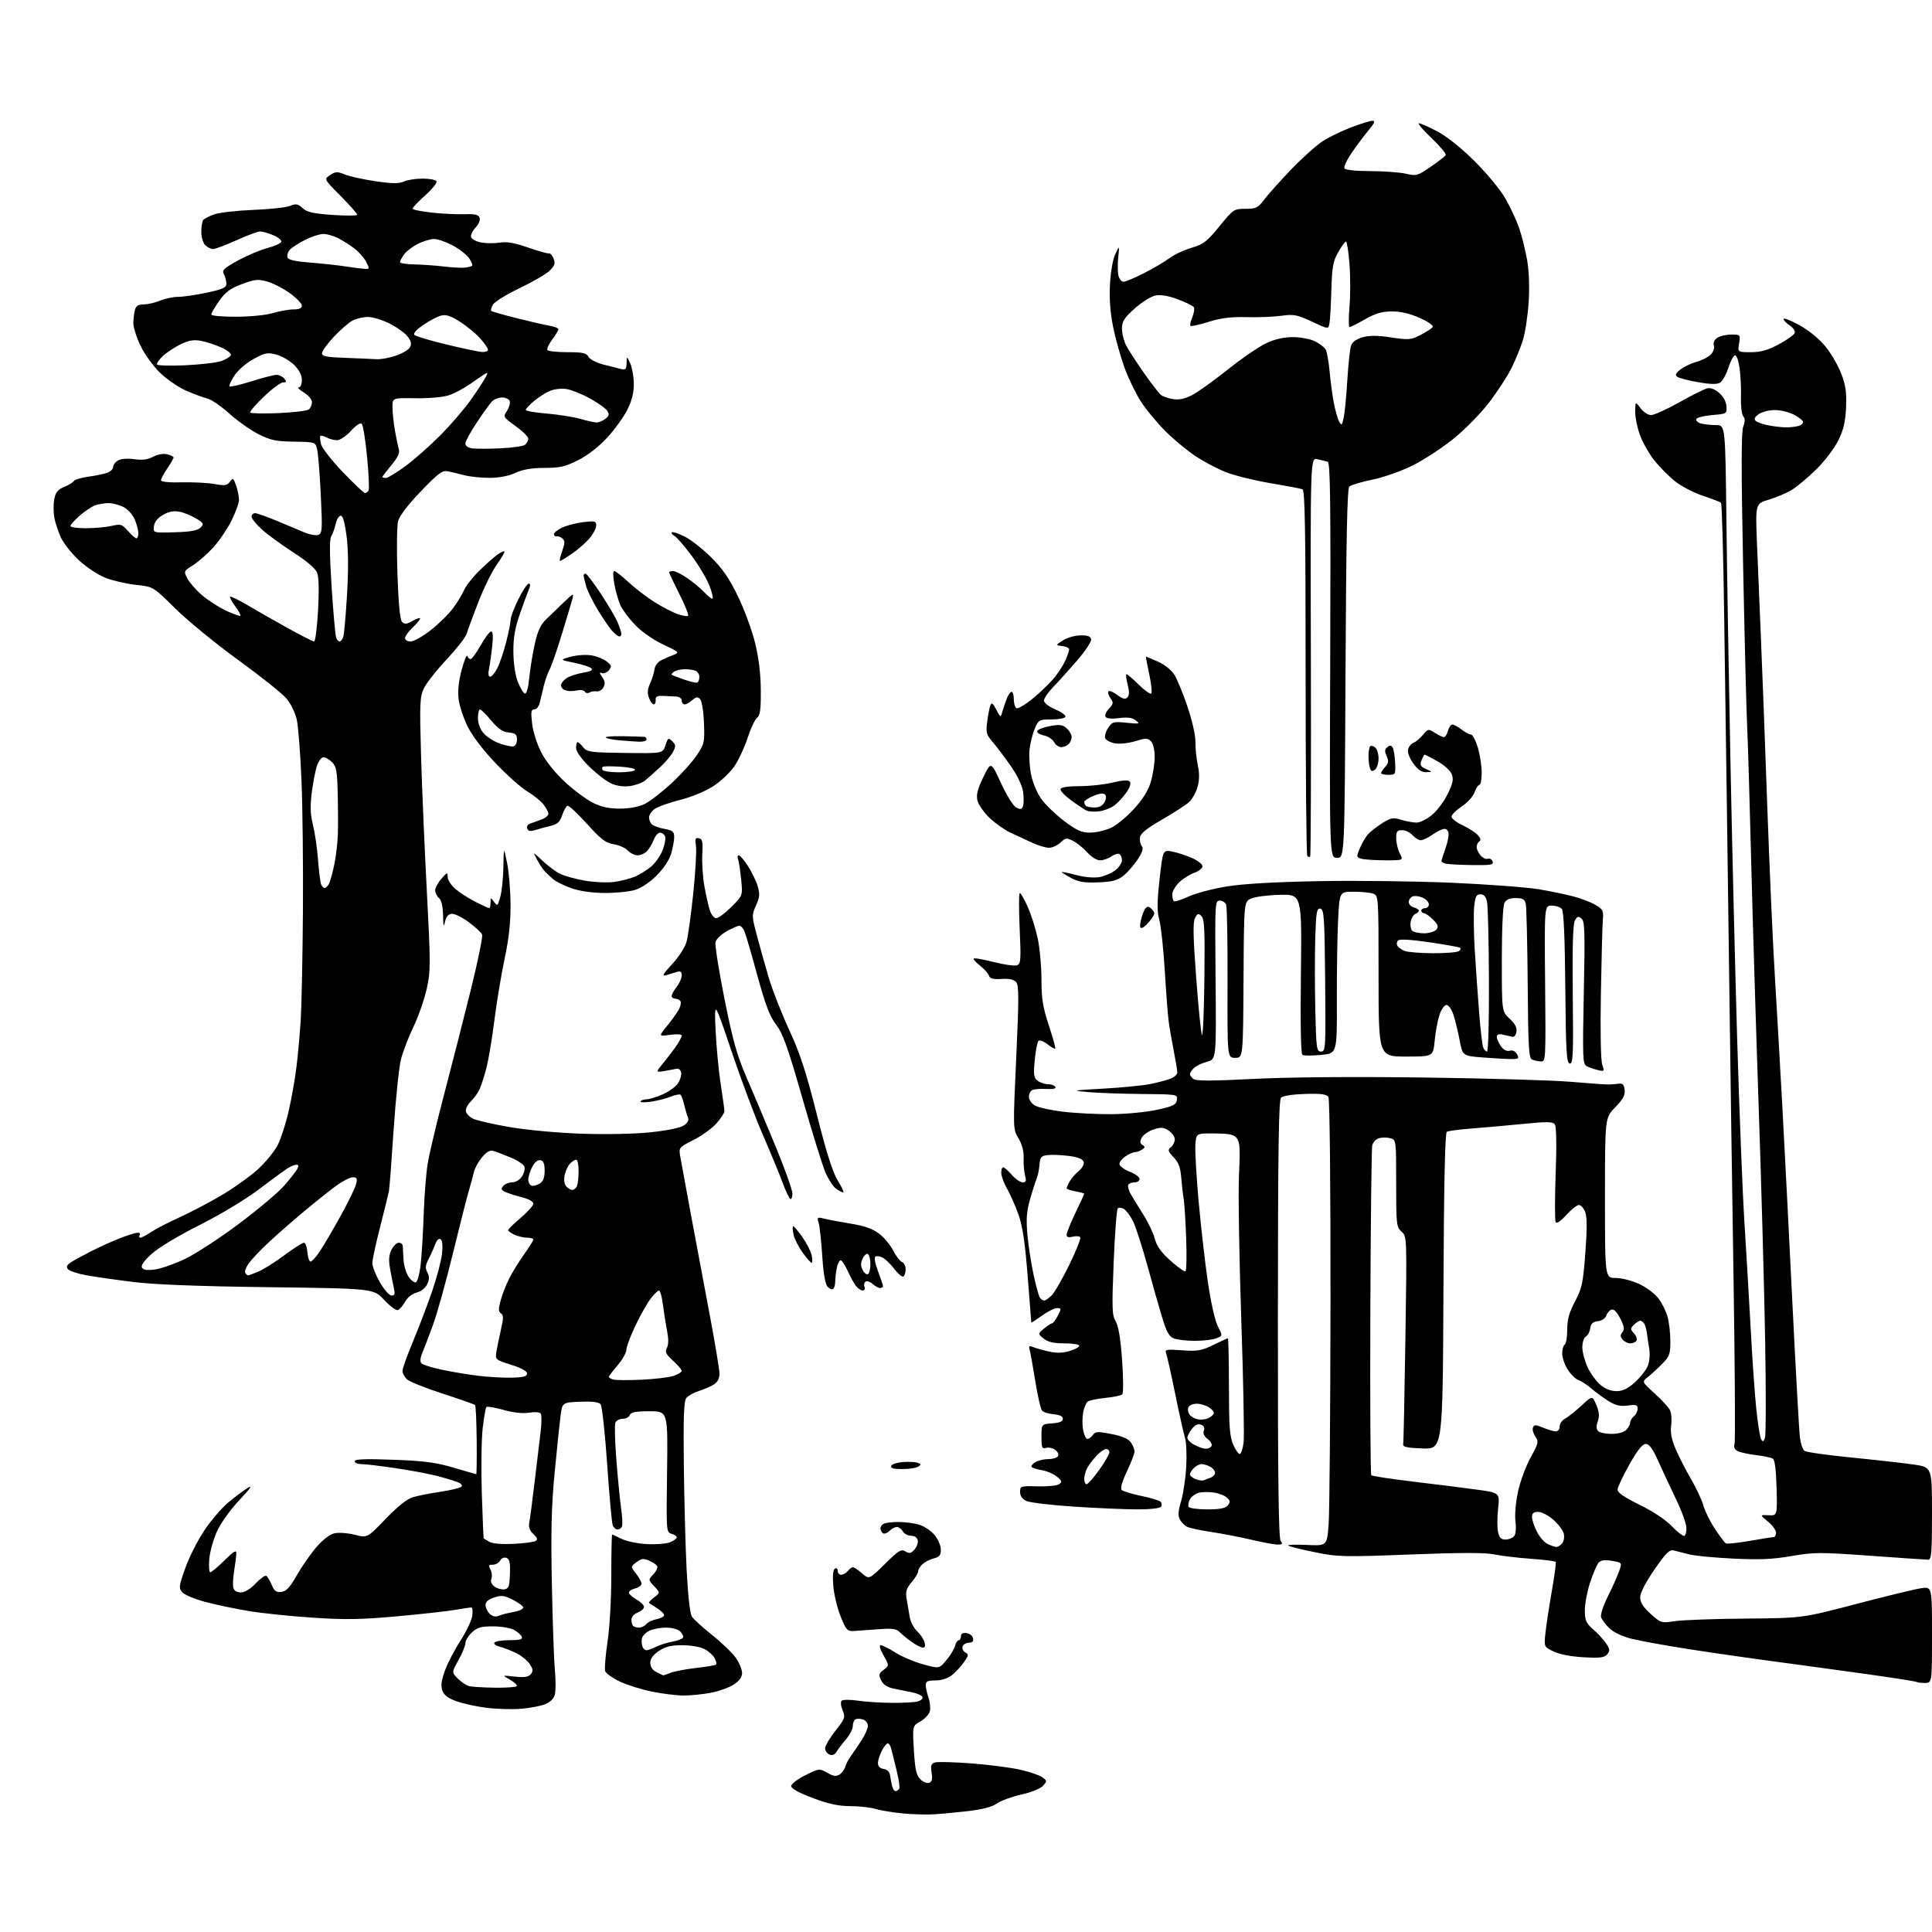 <?xml version="1.0" encoding="UTF-8" standalone="no"?>
<svg 
  version="1.1" 
  xmlns="http://www.w3.org/2000/svg" 
  xmlns:xlink="http://www.w3.org/1999/xlink" 
  xmlns:svg="http://www.w3.org/2000/svg"
  xmlns:rdf="http://www.w3.org/1999/02/22-rdf-syntax-ns#"
  xmlns:cc="http://creativecommons.org/ns#"
  xmlns:dc="http://purl.org/dc/elements/1.1/"
  viewBox="0 0 768 768"
  width="768"
  height="768"
>
<style>svg {background-color: white; }</style>"
<path stroke="none" fill="black" fill-rule="evenodd" d="M371.00,721.23C367.98,721.40 362.35,721.22 358.50,720.83C354.65,720.45 349.93,719.65 348.01,719.07C346.09,718.48 341.59,717.98 338.01,717.96C333.18,717.93 329.30,717.09 323.00,714.71C317.54,712.65 314.50,710.96 314.50,710.00C314.50,709.17 317.01,707.24 320.09,705.70C325.61,702.94 325.71,702.93 328.82,704.70C331.23,706.08 332.37,706.24 333.71,705.41C334.67,704.80 335.69,703.44 335.98,702.38C336.26,701.32 337.30,699.34 338.28,697.98C339.26,696.62 341.18,693.79 342.53,691.71C343.89,689.62 345.00,687.06 345.00,686.02C345.00,684.98 344.10,683.85 343.01,683.50C341.91,683.16 340.56,683.15 340.01,683.49C339.45,683.84 339.00,685.04 339.00,686.18C339.00,687.31 337.76,689.69 336.25,691.46C334.74,693.24 333.05,695.47 332.50,696.41C331.85,697.53 330.88,697.90 329.75,697.46C328.79,697.09 328.00,695.97 328.00,694.98C328.00,693.99 329.84,690.85 332.09,688.01C335.92,683.16 336.10,682.65 334.94,679.86C334.22,678.13 334.08,676.54 334.61,676.06C335.10,675.60 337.98,675.59 341.00,676.04C344.02,676.49 350.10,676.88 354.50,676.91C358.90,676.95 363.53,676.70 364.79,676.36C366.05,676.02 366.92,675.24 366.71,674.62C366.51,674.01 364.69,673.16 362.67,672.75C360.65,672.34 357.32,671.66 355.27,671.25C352.75,670.74 351.15,669.70 350.30,668.00C349.19,665.79 349.31,665.30 351.27,663.78C353.50,662.06 353.50,662.06 351.22,658.03C349.80,655.52 349.39,654.00 350.13,654.00C350.79,654.00 353.39,655.31 355.91,656.91C358.44,658.51 363.39,660.61 366.92,661.59C373.34,663.36 373.34,663.36 376.21,659.93C377.79,658.04 379.33,655.49 379.65,654.25C379.96,653.01 380.62,652.00 381.11,652.00C381.60,652.00 382.00,651.29 382.00,650.43C382.00,649.38 382.74,648.97 384.24,649.18C385.47,649.36 386.63,650.29 386.81,651.25C387.04,652.44 386.51,653.00 385.18,653.00C384.10,653.00 382.96,653.66 382.65,654.47C382.34,655.28 382.81,656.35 383.70,656.85C385.14,657.66 385.08,658.07 383.12,660.83C381.91,662.53 379.76,664.83 378.33,665.96C376.73,667.21 374.24,668.00 371.87,668.00C368.77,668.00 368.00,668.37 368.00,669.85C368.00,670.87 368.50,673.13 369.10,674.87C369.71,676.61 369.95,679.04 369.63,680.27C369.32,681.50 367.63,683.30 365.88,684.29C362.71,686.07 362.71,686.07 363.28,695.69C363.75,703.46 364.24,705.68 365.85,707.29C366.95,708.39 368.52,709.02 369.36,708.69C370.49,708.26 370.74,707.20 370.33,704.66C369.88,701.86 370.13,701.09 371.66,700.61C372.69,700.28 379.24,700.45 386.20,700.98C393.16,701.51 401.92,702.65 405.68,703.52C409.43,704.38 413.36,705.74 414.42,706.53C416.25,707.90 416.26,708.06 414.60,709.89C413.61,710.99 409.87,712.49 405.92,713.38C402.11,714.24 397.76,715.84 396.25,716.93C394.43,718.25 390.63,719.25 385.00,719.92C380.32,720.47 374.02,721.06 371.00,721.23zM355.96,712.00C356.47,712.00 357.14,711.59 357.45,711.08C357.76,710.58 357.30,707.32 356.43,703.83C355.56,700.35 354.60,696.49 354.30,695.25C354.01,694.01 353.38,693.00 352.91,693.00C352.44,693.00 351.36,694.33 350.53,695.95C349.69,697.57 349.00,699.79 349.00,700.88C349.00,702.17 349.78,702.97 351.24,703.18C352.57,703.37 353.60,704.31 353.78,705.50C353.94,706.60 354.29,708.51 354.56,709.75C354.82,710.99 355.45,712.00 355.96,712.00zM207.00,679.28C203.43,679.56 197.20,679.37 193.17,678.85C189.14,678.33 183.77,677.14 181.25,676.20C177.98,674.99 176.42,673.75 175.80,671.89C175.17,670.00 175.49,667.77 176.96,663.85C178.07,660.86 180.82,655.59 183.07,652.14C185.31,648.68 187.40,644.31 187.71,642.43C188.01,640.54 187.84,639.00 187.31,639.00C186.79,639.00 183.92,639.43 180.93,639.95C177.95,640.48 167.56,641.62 157.85,642.51C143.42,643.81 137.29,643.91 124.35,643.05C115.63,642.48 104.22,641.30 99.00,640.43C93.78,639.57 86.05,637.96 81.82,636.84C77.60,635.73 73.41,634.00 72.51,633.01C70.98,631.32 71.06,630.66 73.65,623.36C75.17,619.05 78.59,612.29 81.24,608.34C83.88,604.38 88.17,599.38 90.77,597.23C93.37,595.07 96.85,592.47 98.50,591.45C100.55,590.18 99.51,591.70 95.22,596.24C91.61,600.06 87.81,605.36 86.28,608.69C84.82,611.89 83.43,616.86 83.19,619.75C82.95,622.64 83.13,625.00 83.59,625.00C84.05,625.00 86.58,622.88 89.22,620.29C92.98,616.58 93.99,615.99 93.94,617.54C93.91,618.62 93.52,621.71 93.08,624.41C92.63,627.11 92.49,630.14 92.75,631.16C93.06,632.33 94.15,633.00 95.75,633.00C97.34,633.00 99.50,631.69 101.62,629.44C103.47,627.48 105.38,626.12 105.86,626.42C106.34,626.71 107.31,628.34 108.01,630.03C109.03,632.49 109.80,633.04 111.85,632.80C113.82,632.57 115.23,631.06 117.96,626.24C119.91,622.79 123.41,617.77 125.73,615.07C128.38,612.00 131.11,609.92 133.01,609.50C134.69,609.13 138.29,609.40 141.03,610.10C146.00,611.38 146.00,611.38 153.25,603.83C157.88,599.01 161.76,595.89 164.00,595.20C165.93,594.61 170.87,593.63 175.00,593.02C179.12,592.40 182.91,591.49 183.41,590.99C183.96,590.44 183.28,589.68 181.68,589.07C180.23,588.52 176.45,587.40 173.27,586.59C170.10,585.78 162.72,584.42 156.87,583.56C151.03,582.70 145.06,582.00 143.62,582.00C142.18,582.00 141.00,581.49 141.00,580.86C141.00,580.02 145.15,579.86 156.25,580.27C168.60,580.72 173.17,581.32 180.27,583.41C185.09,584.84 189.16,586.00 189.32,586.00C189.48,586.00 189.56,579.93 189.49,572.51C189.42,565.10 189.13,558.80 188.85,558.52C188.57,558.24 182.78,556.20 175.99,554.00C169.20,551.79 162.82,549.24 161.82,548.34C160.82,547.43 160.00,545.90 160.00,544.94C160.00,543.98 161.86,538.76 164.13,533.35C166.40,527.93 169.81,519.00 171.71,513.50C173.61,508.00 175.41,501.20 175.71,498.39C176.06,495.11 175.85,493.02 175.12,492.58C174.45,492.16 173.59,493.00 172.97,494.69C172.41,496.24 171.22,498.88 170.34,500.57C169.08,502.98 168.98,504.10 169.87,505.76C170.73,507.36 170.72,508.53 169.84,510.46C169.13,512.00 167.45,513.34 165.64,513.81C163.84,514.28 161.96,515.77 161.01,517.48C160.13,519.07 158.84,520.55 158.14,520.79C157.45,521.02 154.99,519.18 152.69,516.71C148.50,512.21 148.50,512.21 107.00,511.68C78.72,511.32 61.52,510.66 53.00,509.61C46.12,508.76 37.70,507.55 34.28,506.93C30.86,506.30 27.59,505.22 27.02,504.52C26.24,503.59 26.56,502.86 28.23,501.77C29.48,500.95 33.28,498.88 36.67,497.17C40.06,495.46 45.23,493.14 48.17,492.03C51.10,490.91 54.09,490.00 54.81,490.00C55.53,490.00 55.84,490.45 55.50,491.00C55.16,491.55 55.30,492.00 55.80,492.00C56.31,492.00 58.25,490.98 60.11,489.73C61.97,488.49 66.88,485.95 71.00,484.09C75.12,482.23 82.61,478.32 87.62,475.40C92.64,472.47 99.31,467.74 102.44,464.88C105.57,462.02 109.17,457.62 110.44,455.09C111.71,452.57 113.67,446.45 114.79,441.50C115.92,436.55 117.31,428.68 117.87,424.00C118.44,419.32 119.19,411.00 119.54,405.50C119.89,400.00 120.28,380.65 120.42,362.50C120.55,344.35 120.29,320.73 119.84,310.00C119.39,299.27 118.53,288.43 117.94,285.90C117.36,283.37 115.55,279.70 113.94,277.74C112.32,275.78 103.69,268.88 94.75,262.40C85.81,255.92 74.54,246.70 69.71,241.92C60.92,233.22 60.92,233.22 54.21,232.51C50.53,232.11 45.15,230.90 42.26,229.82C39.27,228.71 34.68,225.73 31.61,222.93C28.65,220.22 25.33,216.09 24.25,213.75C23.16,211.41 21.97,207.81 21.59,205.75C21.22,203.69 21.21,200.41 21.57,198.46C22.09,195.71 22.95,194.63 25.50,193.57C27.29,192.82 29.04,191.75 29.38,191.20C29.72,190.64 32.36,189.86 35.25,189.47C38.14,189.07 41.51,188.37 42.75,187.90C43.99,187.43 45.00,186.38 45.00,185.56C45.00,184.74 45.92,183.58 47.04,182.98C48.23,182.34 50.88,182.16 53.41,182.54C56.49,183.00 58.64,182.72 60.86,181.57C62.73,180.60 64.99,180.21 66.49,180.59C67.87,180.93 69.00,181.51 69.00,181.88C69.00,182.24 67.88,184.19 66.50,186.21C65.13,188.24 64.00,190.35 64.00,190.92C64.00,191.55 67.16,191.86 72.25,191.74C76.79,191.63 82.65,191.93 85.29,192.41C89.37,193.15 90.27,193.02 91.39,191.49C92.59,189.84 92.79,189.96 93.85,193.00C94.48,194.81 95.00,197.37 95.00,198.68C95.00,199.99 93.62,203.78 91.94,207.11C90.26,210.44 87.00,215.22 84.69,217.72C82.39,220.23 78.81,223.35 76.74,224.66C73.03,227.01 72.99,227.09 74.46,229.92C75.28,231.50 77.87,234.48 80.22,236.52C82.58,238.57 86.89,241.36 89.81,242.73C92.74,244.09 95.32,245.01 95.55,244.78C95.79,244.55 94.86,242.85 93.50,241.00C92.14,239.15 91.23,237.44 91.48,237.19C91.73,236.94 94.99,238.54 98.72,240.75C102.45,242.95 109.66,247.06 114.75,249.88C119.84,252.70 124.39,255.00 124.87,255.00C125.34,255.00 126.04,249.48 126.43,242.73C126.87,235.01 126.75,229.46 126.10,227.76C125.43,226.00 122.13,223.16 116.63,219.61C111.99,216.62 106.35,212.50 104.10,210.47C101.84,208.43 100.00,206.14 100.00,205.38C100.00,204.62 100.63,204.00 101.40,204.00C102.16,204.00 106.10,205.39 110.15,207.09C114.19,208.78 119.16,210.87 121.19,211.72C123.22,212.56 125.64,212.97 126.57,212.61C128.09,212.03 128.18,210.52 127.54,197.18C127.15,189.05 126.52,180.89 126.14,179.05C125.46,175.69 125.46,175.69 116.94,175.57C109.66,175.47 107.58,175.02 102.68,172.55C99.53,170.95 94.33,167.28 91.13,164.38C87.93,161.49 84.01,158.80 82.41,158.41C80.81,158.02 77.03,156.62 74.00,155.30C70.97,153.98 66.31,150.79 63.64,148.20C60.96,145.62 57.47,140.80 55.89,137.50C54.30,134.20 53.01,130.15 53.01,128.50C53.02,126.85 53.30,124.49 53.63,123.25C54.08,121.57 54.97,121.00 57.15,121.00C58.75,121.00 61.68,120.33 63.65,119.50C65.63,118.68 68.87,118.00 70.85,118.00C72.83,118.00 77.95,117.25 82.23,116.33C88.60,114.96 90.00,114.32 90.00,112.76C90.00,111.72 89.55,110.04 89.01,109.02C88.15,107.42 88.91,106.68 94.64,103.53C98.29,101.53 103.55,99.31 106.33,98.59C109.12,97.88 111.58,96.77 111.79,96.13C112.00,95.49 110.58,94.30 108.62,93.49C106.66,92.67 104.32,92.00 103.41,92.00C102.50,92.00 98.26,93.58 94.00,95.50C89.74,97.43 85.55,99.00 84.70,99.00C83.84,99.00 82.44,98.29 81.57,97.43C80.70,96.56 80.01,94.21 80.02,92.18C80.02,90.16 80.36,88.05 80.77,87.49C81.17,86.94 83.17,85.91 85.22,85.19C87.26,84.48 94.24,83.69 100.72,83.44C107.20,83.19 113.76,82.48 115.29,81.85C117.66,80.89 118.41,81.03 120.29,82.74C122.05,84.34 124.50,84.90 132.25,85.44C137.61,85.81 142.00,85.77 142.00,85.34C142.00,84.90 139.02,81.55 135.38,77.88C128.76,71.21 128.76,71.21 131.22,69.59C133.39,68.17 134.10,68.14 137.10,69.37C138.97,70.14 144.44,71.34 149.25,72.04C155.95,73.02 158.59,73.05 160.55,72.16C161.95,71.52 165.30,71.00 167.99,71.00C170.68,71.00 173.17,71.46 173.52,72.03C173.87,72.59 171.87,75.11 169.08,77.62C166.28,80.13 164.00,82.53 164.00,82.95C164.00,83.36 167.49,84.07 171.75,84.53C176.01,84.98 181.87,85.26 184.77,85.15C188.77,85.01 190.19,85.34 190.65,86.53C191.00,87.44 190.31,89.10 189.00,90.50C187.76,91.82 186.99,93.54 187.29,94.32C187.59,95.11 189.41,96.04 191.32,96.40C193.24,96.76 196.54,96.78 198.67,96.44C201.46,95.99 204.54,96.52 209.85,98.38C213.88,99.79 217.63,100.84 218.19,100.72C218.74,100.60 219.59,101.54 220.08,102.81C220.80,104.64 220.48,105.61 218.53,107.56C217.19,108.91 211.79,112.05 206.55,114.55C201.31,117.05 196.53,120.01 195.93,121.13C195.33,122.25 195.03,123.36 195.27,123.60C195.50,123.83 199.92,125.10 205.10,126.41C210.27,127.72 216.19,129.09 218.25,129.44C220.31,129.80 222.00,130.43 222.00,130.85C222.00,131.27 220.89,133.12 219.53,134.95C218.18,136.79 217.30,138.68 217.59,139.15C217.88,139.62 221.45,140.00 225.52,140.00C231.66,140.00 233.10,140.31 233.90,141.82C234.44,142.82 237.03,144.19 239.69,144.87C242.33,145.55 245.51,146.36 246.75,146.67C248.68,147.15 249.01,146.83 249.08,144.37C249.16,141.50 249.16,141.50 250.54,144.50C251.29,146.15 251.93,149.77 251.95,152.55C251.99,156.08 251.20,159.21 249.37,162.89C247.92,165.79 244.29,170.81 241.30,174.04C237.91,177.70 233.58,181.05 229.77,182.95C224.67,185.51 222.51,186.00 216.45,186.00C211.38,186.00 207.91,186.59 204.86,187.98C202.07,189.25 198.35,189.96 194.50,189.95C191.20,189.95 186.70,189.48 184.50,188.89C182.30,188.31 179.36,187.61 177.97,187.34C175.82,186.91 174.18,188.14 167.29,195.32C162.18,200.64 158.82,205.04 158.26,207.15C157.77,208.99 157.65,218.49 157.99,228.25C158.41,240.31 159.01,246.41 159.85,247.25C160.83,248.23 161.69,248.14 164.04,246.79C165.67,245.86 167.00,245.44 167.00,245.86C167.00,246.28 165.65,247.92 164.00,249.50C162.35,251.08 161.00,252.96 161.00,253.69C161.00,254.41 162.01,255.00 163.25,255.00C164.49,255.00 168.09,252.96 171.26,250.48C174.43,247.99 178.42,244.05 180.13,241.73C181.84,239.40 183.83,236.12 184.55,234.44C185.28,232.76 188.04,229.28 190.68,226.71C193.33,224.14 196.54,221.31 197.81,220.42C199.09,219.53 200.31,218.98 200.53,219.20C200.75,219.42 199.38,221.78 197.48,224.45C195.58,227.12 192.27,233.85 190.12,239.40C187.98,244.96 185.88,250.62 185.47,252.00C185.06,253.38 181.47,257.95 177.51,262.17C173.54,266.39 169.50,271.54 168.51,273.62C166.89,277.04 166.78,279.53 167.36,299.95C167.71,312.35 168.75,336.68 169.66,354.01C171.20,383.52 171.20,386.00 169.62,393.11C168.69,397.29 166.34,404.03 164.39,408.09C162.44,412.15 160.21,417.95 159.42,420.98C158.63,424.01 157.31,436.62 156.48,449.00C155.66,461.37 154.82,472.40 154.61,473.50C154.40,474.60 152.83,480.97 151.12,487.66C149.40,494.35 148.00,500.87 148.01,502.16C148.01,503.45 149.37,506.86 151.03,509.75C152.69,512.65 154.76,515.00 155.65,515.00C156.94,515.00 157.11,514.37 156.51,511.75C156.11,509.96 155.43,506.48 155.00,504.00C154.45,500.79 154.63,498.71 155.64,496.75C156.42,495.24 157.71,494.00 158.53,494.00C159.34,494.00 160.04,494.56 160.10,495.25C160.15,495.94 160.29,498.35 160.40,500.62C160.51,502.89 161.40,505.95 162.36,507.43C163.33,508.91 164.66,509.95 165.31,509.73C165.97,509.52 166.83,506.26 167.25,502.42C167.66,498.61 168.19,489.71 168.43,482.64C168.66,475.56 169.37,466.56 170.00,462.64C170.63,458.71 173.58,446.27 176.55,435.00C179.52,423.73 184.26,405.16 187.09,393.75C189.91,382.34 191.96,372.35 191.66,371.55C191.35,370.75 188.94,368.50 186.30,366.55C183.66,364.60 180.60,363.12 179.51,363.25C178.19,363.42 177.30,364.52 176.87,366.50C176.39,368.78 176.21,368.16 176.12,363.87C176.04,360.21 175.48,357.81 174.50,357.00C173.68,356.32 173.00,354.94 173.00,353.93C173.00,352.93 174.11,350.85 175.47,349.31C177.81,346.65 177.94,346.62 177.97,348.66C177.99,349.85 179.41,352.01 181.14,353.47C182.87,354.92 186.46,357.21 189.11,358.56C191.76,359.90 194.17,361.00 194.47,361.00C194.76,361.00 195.00,360.01 195.00,358.81C195.00,356.69 195.05,356.68 196.39,358.52C197.70,360.31 197.86,360.17 198.89,356.46C199.49,354.28 200.04,348.90 200.11,344.50C200.24,336.50 200.24,336.50 201.57,343.00C202.31,346.57 202.93,354.08 202.95,359.67C202.99,366.78 202.27,373.25 200.58,381.17C199.26,387.40 197.43,398.35 196.54,405.50C195.64,412.65 194.23,421.10 193.42,424.28C192.60,427.46 191.40,431.28 190.74,432.78C190.09,434.28 188.50,436.52 187.21,437.77C185.92,439.01 185.01,440.81 185.19,441.76C185.37,442.71 186.70,444.05 188.14,444.74C189.58,445.43 196.10,446.91 202.63,448.04C209.30,449.19 221.72,450.34 231.00,450.66C240.65,451.00 252.04,450.78 258.43,450.12C264.94,449.45 270.32,448.36 271.75,447.43C273.41,446.34 273.94,445.33 273.46,444.18C273.08,443.25 272.41,441.00 271.97,439.17C271.53,437.34 270.89,435.56 270.55,435.22C270.21,434.87 268.48,435.18 266.71,435.91C264.95,436.64 261.39,437.54 258.81,437.93C256.22,438.31 254.34,438.26 254.62,437.81C254.89,437.37 255.95,437.00 256.98,437.00C258.00,437.00 260.87,436.13 263.35,435.06C265.84,434.00 268.61,432.00 269.52,430.61C270.42,429.23 270.99,427.29 270.77,426.30C270.56,425.31 269.73,424.65 268.94,424.84C268.15,425.03 265.94,425.44 264.03,425.76C260.57,426.33 260.57,426.33 264.03,422.09C265.94,419.76 268.29,416.65 269.24,415.18C270.20,413.70 270.99,412.10 270.99,411.61C271.00,411.13 268.92,411.01 266.38,411.36C261.76,411.99 261.76,411.99 265.23,407.75C267.13,405.41 269.23,402.48 269.89,401.23C270.55,399.98 270.82,398.52 270.49,397.98C270.15,397.44 269.23,397.00 268.44,397.00C267.65,397.00 267.00,396.51 267.00,395.91C267.00,395.31 267.90,393.67 269.00,392.27C270.10,390.87 271.00,388.84 271.00,387.75C271.00,386.23 270.53,385.91 269.00,386.38C267.90,386.72 265.99,387.30 264.75,387.66C262.99,388.18 263.51,387.24 267.17,383.29C269.80,380.46 272.30,376.57 272.91,374.38C273.50,372.25 274.71,363.55 275.59,355.05C276.47,346.55 276.95,338.08 276.65,336.24C276.20,333.45 276.40,332.93 277.80,333.20C279.22,333.48 279.45,334.52 279.17,339.56C278.99,342.88 279.35,348.50 279.97,352.05C280.59,355.60 281.56,359.96 282.13,361.75C282.71,363.58 283.83,365.00 284.71,365.00C285.56,365.00 288.29,362.97 290.77,360.49C295.27,355.99 295.27,355.99 294.61,349.51C294.25,345.94 293.69,342.34 293.37,341.51C293.05,340.68 293.18,340.00 293.67,340.00C294.16,340.00 295.79,341.91 297.31,344.25C298.83,346.59 300.57,350.18 301.19,352.24C302.12,355.35 302.01,356.65 300.53,359.93C298.80,363.78 298.81,364.10 300.96,372.19C302.17,376.76 304.30,384.32 305.69,389.00C307.09,393.68 310.71,402.89 313.75,409.48C318.07,418.86 320.44,426.13 324.69,442.98C328.51,458.17 330.96,465.90 333.01,469.25C334.61,471.86 335.59,474.00 335.18,474.00C334.78,474.00 333.51,473.34 332.36,472.54C331.22,471.74 329.31,468.83 328.12,466.07C326.94,463.31 322.79,449.94 318.90,436.35C313.12,416.18 311.23,410.87 308.54,407.35C305.99,404.01 304.30,399.58 301.06,387.77C298.76,379.37 296.47,371.49 295.96,370.25C295.46,369.01 294.53,368.00 293.91,368.00C293.28,368.00 291.01,368.99 288.85,370.20C286.70,371.41 284.70,373.34 284.42,374.48C284.13,375.62 285.73,385.74 287.97,396.96C291.26,413.43 292.92,419.39 296.61,427.93C299.13,433.74 304.29,446.00 308.09,455.17C311.89,464.33 315.00,473.02 315.00,474.47C315.00,475.93 314.61,476.88 314.13,476.58C313.65,476.28 312.22,473.22 310.95,469.77C309.68,466.32 306.19,457.88 303.19,451.00C300.19,444.12 294.63,429.27 290.83,418.00C283.91,397.50 283.91,397.50 284.46,409.50C284.77,416.10 285.68,425.77 286.49,431.00C287.30,436.23 287.97,441.05 287.98,441.72C287.99,442.38 286.58,444.55 284.84,446.53C283.10,448.51 279.00,451.48 275.74,453.13C269.82,456.12 269.80,456.14 270.43,459.81C270.78,461.84 272.65,472.05 274.59,482.50C276.53,492.95 279.89,510.87 282.06,522.33C284.23,533.79 286.00,544.47 286.00,546.06C286.00,547.98 285.24,549.43 283.75,550.37C282.51,551.14 279.85,552.30 277.83,552.94C275.81,553.58 273.57,554.81 272.86,555.67C271.85,556.89 271.62,562.88 271.83,582.37C271.99,596.19 272.49,614.97 272.95,624.10C273.46,634.03 274.29,641.47 275.02,642.60C275.69,643.65 279.34,646.98 283.14,650.00C286.94,653.02 291.16,657.10 292.52,659.05C293.89,661.01 294.99,663.71 294.99,665.05C294.98,666.72 293.91,668.19 291.61,669.68C289.77,670.87 285.64,672.33 282.44,672.93C279.25,673.52 274.45,674.00 271.77,674.00C269.10,674.00 263.45,673.30 259.21,672.45C254.97,671.59 249.18,669.78 246.35,668.42C243.51,667.06 240.92,665.24 240.59,664.37C240.26,663.51 240.66,658.27 241.49,652.72C242.36,646.91 243.00,635.74 243.00,626.32C243.00,617.35 243.16,610.00 243.35,610.00C243.54,610.00 245.22,610.77 247.10,611.72C248.97,612.66 253.43,613.60 257.00,613.80C260.57,614.00 264.74,613.69 266.25,613.11C267.76,612.53 269.00,611.64 269.00,611.14C269.00,610.64 268.06,609.99 266.92,609.69C264.87,609.15 264.85,608.75 265.17,585.07C265.50,561.00 265.50,561.00 258.22,561.00C252.67,561.00 250.80,561.36 250.36,562.50C250.05,563.33 248.76,564.00 247.50,564.00C246.24,564.00 244.94,564.72 244.60,565.60C244.27,566.47 244.45,573.11 245.02,580.35C245.58,587.58 246.43,596.20 246.89,599.50C247.36,602.80 247.52,606.06 247.26,606.75C247.00,607.44 246.21,608.00 245.50,608.00C244.79,608.00 243.92,607.24 243.56,606.30C243.20,605.37 242.21,594.46 241.36,582.05C240.50,569.65 239.33,558.92 238.75,558.21C238.02,557.32 235.48,557.01 230.59,557.21C223.50,557.50 223.50,557.50 222.80,563.00C222.42,566.02 221.37,576.15 220.47,585.50C219.21,598.59 218.95,608.71 219.37,629.50C219.66,644.35 220.20,659.76 220.57,663.74C220.93,667.72 220.93,672.13 220.58,673.55C220.16,675.20 218.77,676.61 216.71,677.45C214.95,678.17 210.57,678.99 207.00,679.28zM196.58,670.88C201.03,670.95 204.98,670.68 205.37,670.30C205.76,669.91 204.60,668.76 202.79,667.75C199.50,665.90 199.50,665.90 204.61,666.47C208.48,666.89 210.03,666.66 210.98,665.52C212.00,664.30 211.93,663.54 210.60,661.52C209.71,660.15 207.29,658.18 205.24,657.15C203.18,656.13 200.24,654.98 198.71,654.61C197.17,654.24 196.19,653.50 196.52,652.97C196.85,652.44 199.55,652.00 202.53,652.00C206.68,652.00 207.82,651.68 207.42,650.64C207.13,649.89 205.72,648.66 204.30,647.89C202.87,647.13 199.10,646.50 195.93,646.50C191.20,646.50 189.70,646.94 187.58,648.92C186.16,650.26 185.00,652.17 185.00,653.17C185.00,654.18 183.77,657.20 182.26,659.90C179.53,664.80 179.53,664.80 182.01,667.28C183.38,668.65 185.40,669.99 186.50,670.27C187.60,670.54 192.14,670.82 196.58,670.88zM765.17,669.00C763.61,669.00 762.15,668.82 761.92,668.61C761.69,668.39 753.17,667.05 743.00,665.62C732.83,664.19 716.17,661.91 706.00,660.55C695.83,659.20 680.08,656.93 671.00,655.51C661.92,654.09 651.81,652.25 648.51,651.42C644.94,650.53 641.42,648.86 639.77,647.28C638.26,645.83 636.77,643.85 636.46,642.87C636.15,641.88 637.30,638.30 639.05,634.80C640.79,631.33 642.80,626.85 643.53,624.83C644.86,621.15 644.86,621.15 640.82,620.47C637.98,619.99 636.41,620.19 635.52,621.14C634.82,621.89 633.30,625.40 632.13,628.94C630.96,632.49 630.00,637.50 630.00,640.09C630.00,644.19 630.44,645.18 633.40,647.78C635.27,649.42 637.57,651.94 638.52,653.39C639.97,655.60 640.03,656.26 638.90,657.62C637.82,658.93 636.06,659.15 629.53,658.79C624.58,658.53 620.02,657.65 617.63,656.51C613.75,654.66 613.75,654.66 614.35,649.08C614.67,646.01 615.81,638.55 616.87,632.50C617.93,626.45 618.63,621.23 618.43,620.90C618.23,620.57 613.75,620.00 608.47,619.63C603.19,619.25 596.65,618.47 593.93,617.89C590.46,617.15 580.65,617.16 560.65,617.93C533.71,618.96 531.80,618.91 522.47,616.99C517.06,615.88 512.38,614.70 512.07,614.38C511.76,614.05 515.10,613.94 519.50,614.14C527.50,614.50 527.50,614.50 528.15,606.00C528.51,601.33 528.84,561.50 528.89,517.50C528.93,470.85 528.59,436.90 528.06,436.06C527.36,434.96 525.18,434.67 518.82,434.86C513.90,435.00 509.99,435.60 509.26,436.32C508.29,437.28 508.01,456.65 507.98,524.39C507.96,588.36 508.25,611.60 509.10,612.62C510.02,613.73 509.78,614.00 507.87,613.99C506.57,613.99 501.90,613.13 497.50,612.08C493.10,611.04 485.90,609.64 481.50,608.99C477.10,608.33 472.72,607.38 471.77,606.87C470.82,606.37 469.57,605.06 468.99,603.97C468.20,602.51 468.34,600.62 469.50,596.75C470.36,593.86 471.28,587.72 471.54,583.10C471.81,578.48 471.59,573.31 471.06,571.60C470.53,569.90 468.76,561.98 467.14,554.00C465.51,546.02 463.89,538.77 463.53,537.88C462.96,536.45 463.72,536.32 469.91,536.76C476.07,537.20 477.61,536.94 482.32,534.63C485.28,533.18 487.88,532.00 488.10,532.00C488.32,532.00 488.51,540.66 488.52,551.25C488.53,567.11 488.83,571.16 490.22,574.25C491.14,576.31 492.31,578.00 492.81,578.00C493.32,578.00 494.00,576.00 494.34,573.55C494.67,571.11 494.26,548.95 493.42,524.30C492.58,499.66 492.18,473.88 492.52,467.00C493.03,456.93 492.87,454.13 491.71,452.57C490.52,450.98 488.96,450.63 482.88,450.57C475.50,450.50 475.50,450.50 475.18,455.00C475.00,457.48 475.58,467.60 476.47,477.50C477.36,487.40 479.00,501.77 480.12,509.44C481.31,517.62 482.96,524.96 484.10,527.20C486.06,531.03 486.06,531.03 483.46,532.01C482.04,532.56 478.23,533.00 475.00,533.00C471.77,533.00 468.03,532.58 466.68,532.07C464.75,531.34 463.77,529.60 462.01,523.82C460.78,519.79 458.10,510.38 456.05,502.90C453.99,495.42 451.45,487.58 450.41,485.47C449.36,483.36 447.73,481.17 446.80,480.60C445.86,480.04 444.75,479.92 444.32,480.35C443.89,480.78 443.16,490.44 442.70,501.81C441.96,520.19 442.05,522.81 443.51,525.29C444.63,527.18 445.45,532.14 446.06,540.76C446.55,547.74 446.58,553.82 446.12,554.28C445.66,554.74 442.63,555.38 439.39,555.69C436.15,556.01 432.98,556.68 432.35,557.17C431.72,557.67 430.92,559.63 430.56,561.54C430.20,563.44 430.20,566.58 430.57,568.50C430.93,570.42 431.69,572.00 432.25,572.00C432.82,572.00 433.80,571.28 434.44,570.41C435.46,569.02 436.37,568.97 441.84,570.05C446.08,570.88 448.55,571.95 449.54,573.36C450.34,574.51 451.00,576.13 451.00,576.97C451.00,577.81 449.63,581.39 447.96,584.91C446.08,588.90 445.28,591.68 445.87,592.27C446.38,592.78 449.88,593.85 453.64,594.64C457.39,595.42 460.86,596.46 461.35,596.95C461.83,597.43 461.92,598.31 461.55,598.91C461.15,599.56 457.37,600.00 452.19,600.00C447.41,600.00 436.07,599.51 427.00,598.92C417.93,598.33 409.38,597.31 408.00,596.66C406.36,595.88 405.50,594.65 405.50,593.07C405.50,590.74 405.72,590.67 412.50,590.85C416.35,590.95 420.18,590.57 421.00,590.00C422.28,589.11 422.16,588.67 420.13,586.97C418.83,585.88 416.01,584.71 413.88,584.36C411.75,584.02 410.00,583.37 410.00,582.91C410.00,582.45 410.87,581.60 411.93,581.04C413.00,580.47 415.22,580.00 416.88,580.00C418.53,580.00 420.20,579.48 420.59,578.85C420.99,578.21 420.47,577.09 419.46,576.34C418.44,575.60 416.79,575.25 415.80,575.56C414.23,576.06 414.00,575.50 414.00,571.12C414.00,566.11 414.00,566.11 418.25,565.81C421.22,565.59 422.50,565.05 422.50,564.00C422.50,562.99 421.29,562.40 418.83,562.19C416.81,562.03 414.72,561.35 414.19,560.69C413.66,560.04 412.47,554.77 411.54,549.00C410.61,543.23 409.61,537.64 409.31,536.60C408.87,535.06 409.12,534.84 410.63,535.47C411.66,535.90 414.48,536.69 416.90,537.24C419.99,537.93 422.45,537.88 425.15,537.07C427.27,536.44 429.00,535.49 429.00,534.96C429.00,534.43 426.35,534.00 423.11,534.00C418.82,534.00 416.59,533.49 414.88,532.10C412.53,530.20 412.53,530.20 415.02,528.13C416.38,527.00 417.83,526.05 418.22,526.03C418.62,526.01 419.65,524.65 420.50,523.00C421.96,520.18 421.94,520.00 420.18,520.00C419.14,520.00 416.43,521.35 414.15,523.01C411.87,524.66 409.98,525.90 409.96,525.76C409.93,525.62 409.29,517.37 408.52,507.44C407.52,494.38 406.53,487.65 404.96,483.10C403.76,479.65 401.71,474.95 400.40,472.66C399.09,470.37 398.02,467.49 398.01,466.25C398.01,465.01 398.35,464.00 398.78,464.00C399.20,464.00 400.74,465.35 402.19,467.00C403.63,468.65 405.58,470.00 406.52,470.00C407.88,470.00 408.07,469.46 407.48,467.25C407.07,465.74 406.82,462.64 406.91,460.37C407.02,457.67 406.32,454.96 404.87,452.50C402.66,448.76 402.66,448.76 403.97,420.40C405.05,396.96 405.05,391.77 403.96,390.46C403.04,389.35 401.30,388.95 398.16,389.15C394.75,389.36 393.53,389.03 393.09,387.79C392.76,386.90 391.26,385.20 389.75,384.01C388.24,382.82 387.00,381.52 387.00,381.11C387.00,380.70 390.51,381.27 394.80,382.37C399.09,383.47 403.35,384.08 404.28,383.72C405.79,383.14 405.90,381.64 405.33,369.04C404.98,361.32 405.01,355.00 405.40,355.00C405.79,355.00 407.23,357.53 408.59,360.61C409.96,363.70 411.73,369.36 412.54,373.18C413.34,377.00 414.00,384.32 414.00,389.44C414.00,397.03 414.54,400.37 416.93,407.61C418.53,412.49 419.68,416.65 419.48,416.85C419.27,417.06 417.88,416.26 416.38,415.09C414.88,413.91 413.28,413.32 412.81,413.79C412.34,414.26 411.67,417.71 411.32,421.47C410.77,427.40 410.93,428.47 412.53,429.65C413.55,430.39 415.39,431.00 416.63,431.00C417.87,431.00 419.17,431.47 419.53,432.05C419.95,432.74 418.65,433.02 415.78,432.87C413.36,432.75 410.85,432.98 410.19,433.38C409.54,433.79 409.00,434.98 409.00,436.04C409.00,437.09 410.01,438.60 411.25,439.39C412.49,440.19 417.55,441.32 422.50,441.91C427.45,442.51 436.23,442.95 442.00,442.90C447.77,442.85 455.88,442.06 460.00,441.15C466.41,439.74 467.55,439.17 467.82,437.25C468.14,435.01 468.07,435.00 453.82,434.88C445.94,434.81 436.35,434.47 432.50,434.12C425.77,433.51 426.01,433.45 438.71,432.74C445.97,432.33 454.30,431.52 457.21,430.93C460.12,430.35 463.74,429.40 465.25,428.81C466.76,428.23 468.00,427.12 468.00,426.34C468.00,425.56 467.36,421.67 466.58,417.71C465.80,413.74 464.89,408.48 464.56,406.00C464.23,403.52 463.54,394.49 463.02,385.93C462.51,377.36 461.54,368.31 460.87,365.80C459.90,362.18 459.92,358.83 460.95,349.53C462.26,337.83 462.26,337.83 465.88,338.49C467.87,338.86 471.41,340.00 473.75,341.02C476.09,342.05 478.00,343.54 478.00,344.35C478.00,345.15 476.55,346.31 474.78,346.93C473.01,347.55 470.31,349.25 468.78,350.71C467.25,352.18 466.00,354.34 466.00,355.52C466.00,356.70 466.26,357.93 466.58,358.24C466.89,358.56 469.52,357.73 472.42,356.41C475.31,355.08 482.14,353.27 487.59,352.39C494.08,351.33 506.74,350.60 524.29,350.27C539.02,349.99 562.87,350.28 577.29,350.92C591.70,351.55 607.33,352.73 612.00,353.54C616.67,354.35 622.86,355.64 625.75,356.42C628.64,357.19 632.47,358.68 634.25,359.73C637.17,361.44 637.47,362.04 637.16,365.57C636.97,367.73 636.62,380.95 636.38,394.93C636.11,410.26 636.32,421.49 636.92,423.19C637.86,425.91 637.80,425.99 635.20,425.37C633.72,425.01 631.72,424.32 630.76,423.83C629.14,423.00 629.06,420.88 629.59,394.66C630.10,370.13 629.97,366.22 628.66,365.13C627.40,364.09 626.95,364.23 626.02,365.95C625.26,367.38 625.00,376.70 625.20,395.54C625.46,419.56 625.31,423.02 624.00,422.76C622.71,422.51 622.46,418.21 622.23,392.57C622.06,372.55 621.60,362.23 620.86,361.33C620.25,360.60 618.44,360.00 616.84,360.00C613.92,360.00 613.92,360.00 614.21,391.00C614.49,421.45 614.46,422.00 612.50,421.93C611.40,421.89 609.83,421.55 609.00,421.18C607.72,420.60 607.47,416.10 607.28,391.00C607.15,374.77 606.81,360.49 606.51,359.25C606.07,357.46 605.26,357.00 602.52,357.00C600.13,357.00 598.75,357.60 598.04,358.93C597.42,360.09 597.00,369.19 597.00,381.49C597.00,402.11 597.00,402.11 600.09,404.93C602.25,406.91 603.06,408.46 602.81,410.12C602.58,411.63 601.91,412.36 600.98,412.11C600.16,411.90 598.49,411.51 597.25,411.25C595.76,410.93 595.00,411.24 595.00,412.16C595.00,412.93 595.73,414.59 596.62,415.86C597.66,417.36 598.90,418.00 600.13,417.68C601.33,417.36 602.40,417.88 603.05,419.09C603.96,420.79 603.71,421.00 600.79,420.99C598.98,420.99 593.88,420.71 589.45,420.36C581.41,419.73 581.41,419.73 580.23,413.52C579.58,410.10 578.47,405.55 577.77,403.40C577.04,401.18 575.85,399.50 575.00,399.50C574.15,399.50 572.95,401.21 572.20,403.50C571.47,405.70 570.62,410.31 570.30,413.75C569.71,420.00 569.71,420.00 558.86,420.00C548.00,420.00 548.00,420.00 548.00,387.98C548.00,355.95 548.00,355.95 545.75,355.20C544.51,354.79 541.02,354.46 538.00,354.47C532.50,354.50 532.50,354.50 531.92,365.50C531.61,371.55 531.38,386.01 531.42,397.63C531.50,418.76 531.50,418.76 525.11,419.35C521.60,419.68 518.28,419.68 517.74,419.34C517.11,418.95 516.89,407.25 517.13,387.12C517.50,355.50 517.50,355.50 508.73,355.71C503.90,355.82 498.73,356.50 497.23,357.22C494.50,358.53 494.50,358.53 494.32,389.51C494.14,420.50 494.14,420.50 491.01,420.50C487.88,420.50 487.88,420.50 487.97,390.90C488.02,374.62 487.77,360.56 487.42,359.65C487.07,358.74 485.92,358.00 484.85,358.00C482.98,358.00 482.93,358.93 483.21,389.53C483.50,421.06 483.50,421.06 479.80,422.06C477.76,422.60 475.39,423.75 474.55,424.60C473.70,425.45 473.00,426.51 473.00,426.95C473.00,427.39 473.62,428.27 474.37,428.89C475.39,429.74 481.42,429.74 498.12,428.89C512.25,428.17 537.27,427.96 566.00,428.33C591.02,428.66 617.35,429.42 624.50,430.04C631.65,430.65 638.40,431.13 639.50,431.11C640.60,431.08 642.40,430.93 643.50,430.78C645.03,430.57 645.58,431.15 645.82,433.26C646.06,435.38 645.19,436.99 642.07,440.17C638.00,444.32 638.00,444.32 638.00,476.16C638.00,508.00 638.00,508.00 642.25,508.01C644.61,508.02 648.78,509.08 651.62,510.40C654.43,511.71 657.87,514.30 659.27,516.14C660.66,517.99 662.30,521.30 662.90,523.50C663.50,525.70 663.99,530.06 663.99,533.18C664.00,538.26 663.65,539.21 660.72,542.18C658.91,544.01 656.36,546.35 655.04,547.40C652.63,549.29 652.63,549.29 657.73,553.90C660.54,556.43 663.29,559.42 663.85,560.56C664.40,561.69 664.62,564.42 664.32,566.62C663.94,569.52 664.43,572.14 666.11,576.07C667.40,579.05 670.15,584.42 672.24,588.00C674.33,591.58 676.53,596.29 677.12,598.48C677.72,600.67 679.78,604.84 681.70,607.74C683.62,610.63 685.57,613.24 686.03,613.52C686.49,613.80 690.78,613.35 695.56,612.52C700.35,611.68 704.65,611.00 705.13,611.00C705.61,611.00 706.00,610.21 706.01,609.25C706.01,608.29 704.55,606.30 702.76,604.83C699.51,602.15 699.51,602.15 703.01,602.33C706.50,602.50 706.50,602.50 706.22,591.54C706.03,584.33 705.52,580.32 704.72,579.83C704.06,579.42 701.04,578.78 698.01,578.42C694.98,578.05 691.69,577.33 690.70,576.81C689.51,576.20 689.11,575.23 689.51,573.97C689.84,572.92 689.65,542.46 689.08,506.28C688.51,470.10 687.81,421.82 687.52,399.00C687.23,376.18 686.77,342.20 686.50,323.50C686.23,304.80 685.73,269.48 685.39,245.00C685.05,220.52 684.48,200.22 684.14,199.87C683.79,199.53 680.58,198.29 677.00,197.11C673.42,195.94 668.48,193.38 666.00,191.43C663.52,189.47 659.81,185.76 657.75,183.18C655.69,180.61 653.10,176.12 652.00,173.21C650.90,170.30 650.01,166.03 650.03,163.71C650.06,159.50 650.06,159.50 652.12,162.25C653.25,163.77 655.13,165.00 656.33,165.00C657.53,165.00 662.54,162.73 667.48,159.96C672.42,157.19 677.42,154.68 678.59,154.39C679.96,154.04 681.67,154.68 683.40,156.18C685.02,157.59 686.16,159.68 686.29,161.50C686.50,164.47 686.44,164.51 680.58,165.00C677.32,165.28 674.49,166.01 674.29,166.62C674.08,167.24 674.95,168.02 676.21,168.36C677.47,168.70 680.15,168.98 682.17,168.99C685.83,169.00 685.83,169.00 686.27,206.25C686.50,226.74 687.22,270.05 687.87,302.50C688.51,334.95 689.72,384.68 690.55,413.00C691.39,441.32 692.70,474.40 693.47,486.50C694.24,498.60 695.36,517.73 695.97,529.00C696.57,540.27 697.55,554.23 698.14,560.00C698.74,565.77 699.59,571.17 700.04,572.00C700.74,573.27 700.98,573.21 701.59,571.62C701.99,570.59 702.03,553.27 701.68,533.12C701.34,512.98 700.16,470.62 699.07,439.00C697.98,407.38 696.63,362.82 696.06,340.00C695.49,317.18 694.79,294.00 694.51,288.50C694.23,283.00 693.51,254.65 692.93,225.50C692.15,187.21 692.16,171.70 692.95,169.63C693.74,167.56 693.74,166.39 692.95,165.44C692.35,164.72 691.95,161.29 692.06,157.81C692.17,154.34 691.91,149.12 691.49,146.21C691.03,143.08 690.26,141.07 689.61,141.29C689.00,141.48 687.81,143.79 686.97,146.41C686.13,149.03 684.64,151.62 683.66,152.17C682.46,152.84 679.66,152.76 675.01,151.93C671.23,151.26 667.55,150.31 666.82,149.83C665.79,149.15 666.02,148.52 667.85,146.99C669.14,145.91 672.06,144.50 674.35,143.86C676.63,143.23 679.26,141.85 680.20,140.80C681.13,139.76 681.62,138.18 681.29,137.31C680.92,136.36 681.42,135.16 682.53,134.36C683.55,133.61 686.07,133.00 688.13,133.00C691.85,133.00 691.87,133.02 691.31,136.50C690.74,140.00 690.74,140.00 695.98,140.00C699.92,140.00 702.66,139.23 707.04,136.90C710.25,135.19 713.11,133.17 713.40,132.40C713.70,131.61 712.87,130.31 711.47,129.39C710.11,128.50 709.00,127.33 709.00,126.80C709.00,126.26 711.81,127.36 715.25,129.24C719.09,131.35 723.10,134.63 725.64,137.74C727.92,140.53 730.77,145.44 731.98,148.66C733.70,153.24 734.10,156.12 733.84,162.00C733.58,167.66 732.82,170.87 730.77,175.06C729.27,178.11 725.37,183.26 722.10,186.48C718.83,189.71 714.43,193.41 712.33,194.70C710.22,195.99 706.09,197.75 703.14,198.62C697.78,200.21 697.78,200.21 698.44,216.35C698.79,225.23 699.51,242.40 700.03,254.50C700.55,266.60 701.66,296.07 702.50,320.00C703.35,343.93 704.69,374.30 705.50,387.50C706.30,400.70 707.64,424.10 708.49,439.50C709.33,454.90 711.13,490.00 712.48,517.50C713.84,545.00 715.21,569.38 715.52,571.67C715.84,573.96 716.64,576.25 717.30,576.75C717.96,577.25 726.38,578.44 736.00,579.39C745.62,580.34 756.76,581.59 760.75,582.18C768.00,583.24 768.00,583.24 768.00,601.62C768.00,617.21 767.77,620.00 766.51,620.00C765.70,620.00 755.32,619.30 743.45,618.44C723.49,617.00 721.14,617.00 712.18,618.55C704.68,619.85 699.47,620.08 689.00,619.57C681.58,619.21 673.70,618.46 671.50,617.89C669.30,617.32 666.55,616.63 665.38,616.34C663.63,615.91 662.28,617.23 657.63,623.99C654.07,629.15 652.00,633.19 652.00,634.96C652.00,636.98 653.16,638.82 656.14,641.51C660.23,645.20 660.35,645.24 665.89,644.42C668.98,643.97 681.62,643.51 694.00,643.41C716.50,643.22 716.50,643.22 738.00,637.58C749.83,634.47 761.41,631.66 763.75,631.33C768.00,630.73 768.00,630.73 768.00,649.86C768.00,669.00 768.00,669.00 765.17,669.00zM263.68,665.99C263.79,665.99 265.14,665.52 266.68,664.93C268.23,664.34 272.79,663.48 276.81,663.03C280.84,662.58 284.36,661.97 284.64,661.69C284.93,661.40 284.66,660.24 284.05,659.10C283.44,657.95 281.63,656.34 280.02,655.51C278.38,654.66 274.51,654.00 271.20,654.00C266.70,654.00 264.49,654.55 261.90,656.29C259.59,657.84 258.50,659.36 258.50,661.01C258.50,662.60 259.37,663.88 261.00,664.71C262.38,665.40 263.58,665.98 263.68,665.99zM257.02,656.00C257.61,656.00 259.31,655.39 260.80,654.63C262.28,653.88 265.17,652.96 267.21,652.59C269.26,652.23 271.17,651.53 271.47,651.04C271.77,650.56 271.31,649.45 270.44,648.58C269.49,647.64 267.17,647.01 264.68,647.01C262.38,647.02 259.38,647.60 258.01,648.29C256.64,648.98 255.36,650.35 255.17,651.33C254.99,652.31 255.08,653.77 255.38,654.56C255.69,655.35 256.42,656.00 257.02,656.00zM366.82,654.95C366.09,654.92 364.11,653.91 362.41,652.70C360.72,651.49 358.58,649.74 357.66,648.81C356.30,647.44 354.72,647.23 349.24,647.65C345.53,647.94 341.16,648.25 339.52,648.34C336.77,648.49 336.36,648.04 334.14,642.50C332.82,639.20 331.52,633.75 331.24,630.39C330.92,626.43 331.15,624.03 331.87,623.58C332.52,623.18 333.00,623.54 333.00,624.44C333.00,625.30 333.62,626.00 334.38,626.00C335.14,626.00 336.32,625.33 337.00,624.50C337.68,623.67 338.61,623.00 339.07,623.00C339.52,623.00 341.15,624.10 342.69,625.44C345.50,627.88 345.50,627.88 351.76,621.71C357.22,616.32 358.26,615.68 359.91,616.71C361.45,617.67 362.10,617.55 363.48,616.02C364.41,614.99 365.02,613.33 364.82,612.32C364.60,611.20 363.58,610.49 362.15,610.48C360.87,610.46 359.40,609.67 358.87,608.73C358.34,607.78 357.28,607.00 356.52,607.00C355.76,607.00 354.44,607.70 353.58,608.56C352.72,609.42 351.56,609.85 351.01,609.50C350.45,609.16 350.00,608.28 350.00,607.55C350.00,606.81 350.71,605.94 351.58,605.61C352.45,605.27 355.04,605.00 357.33,605.01C359.62,605.01 363.16,605.47 365.19,606.03C367.21,606.60 370.03,608.43 371.44,610.11C372.86,611.80 374.00,614.41 374.00,615.97C374.00,618.21 373.44,618.92 371.25,619.47C369.74,619.85 367.71,620.87 366.75,621.73C365.79,622.60 365.00,623.88 365.00,624.58C365.00,625.28 363.83,627.24 362.39,628.94C360.23,631.52 359.89,632.67 360.42,635.77C360.77,637.82 361.33,641.03 361.66,642.91C361.99,644.78 363.29,647.26 364.55,648.41C365.81,649.56 367.13,651.51 367.49,652.75C367.93,654.28 367.71,654.98 366.82,654.95zM254.04,647.00C254.99,647.00 256.27,646.38 256.90,645.62C257.53,644.86 259.38,643.97 261.02,643.65C262.66,643.32 264.00,642.60 264.00,642.05C264.00,641.50 262.76,640.27 261.25,639.33C259.74,638.38 258.28,637.44 258.01,637.23C257.75,637.03 258.64,636.02 260.00,635.00C262.47,633.13 262.47,633.13 260.06,630.57C257.65,628.00 257.65,628.00 259.78,625.73C260.95,624.49 261.59,623.02 261.20,622.46C260.82,621.91 259.35,620.95 257.94,620.34C255.84,619.42 254.94,619.54 253.02,620.99C250.67,622.76 250.67,622.76 252.83,625.52C254.02,627.03 255.00,628.84 255.00,629.53C255.00,630.22 253.88,631.07 252.50,631.41C251.12,631.76 250.00,632.50 250.00,633.07C250.00,633.63 251.35,634.86 252.99,635.80C254.64,636.73 255.99,638.07 255.99,638.77C256.00,639.48 254.88,640.48 253.50,641.00C252.07,641.54 251.00,642.75 251.00,643.81C251.00,644.83 251.30,645.97 251.67,646.33C252.03,646.70 253.10,647.00 254.04,647.00zM197.88,642.44C198.77,642.08 200.18,641.63 201.00,641.45C201.82,641.27 203.74,640.86 205.25,640.54C206.76,640.22 208.00,639.53 208.00,639.00C208.00,638.47 206.17,637.11 203.93,635.97C200.46,634.19 199.36,634.06 196.43,635.02C194.17,635.77 193.00,636.78 193.00,638.01C193.00,639.02 193.73,640.59 194.63,641.49C195.58,642.43 196.94,642.83 197.88,642.44zM200.49,631.79C202.21,631.54 202.53,630.66 202.71,625.70C202.87,621.20 202.57,619.77 201.34,619.30C200.40,618.94 199.37,619.37 198.83,620.35C198.32,621.26 197.01,622.00 195.92,622.00C194.26,622.00 194.10,622.32 194.96,623.93C195.53,624.99 195.70,626.63 195.33,627.57C194.91,628.67 195.36,629.79 196.58,630.68C197.63,631.45 199.39,631.95 200.49,631.79zM618.63,614.93C619.25,614.97 620.31,614.33 620.99,613.51C621.67,612.69 621.95,610.95 621.62,609.62C621.29,608.30 619.42,605.82 617.47,604.11C615.53,602.40 612.82,601.00 611.47,601.00C609.65,601.00 609.00,601.54 609.00,603.04C609.00,604.16 609.87,606.78 610.93,608.85C611.98,610.93 613.90,613.13 615.18,613.75C616.45,614.36 618.01,614.90 618.63,614.93zM204.06,613.71C208.22,613.51 212.19,613.00 212.89,612.57C213.84,611.98 213.62,611.30 212.02,609.80C210.50,608.38 210.03,607.05 210.41,605.16C210.70,603.70 211.65,596.42 212.53,589.00C213.40,581.58 214.46,572.70 214.89,569.28C215.31,565.85 215.35,562.57 214.99,561.99C214.59,561.34 212.77,561.17 210.34,561.56C207.77,561.97 204.13,561.58 200.15,560.46C196.74,559.50 193.69,558.98 193.37,559.30C193.05,559.61 192.38,563.39 191.88,567.69C191.38,571.98 191.22,583.58 191.52,593.45C191.83,603.33 192.17,611.47 192.29,611.56C192.40,611.64 193.40,612.24 194.50,612.89C195.73,613.61 199.40,613.93 204.06,613.71zM598.46,612.00C599.72,612.00 601.26,611.39 601.88,610.65C602.55,609.83 602.77,607.54 602.42,604.90C602.08,602.38 602.50,597.34 603.39,593.14C604.24,589.09 606.49,582.95 608.39,579.50C611.58,573.69 611.73,573.06 610.33,571.06C609.50,569.88 609.07,568.27 609.37,567.49C609.84,566.26 610.40,566.27 613.42,567.53C615.36,568.34 617.63,569.00 618.47,569.00C619.32,569.00 620.00,568.13 620.00,567.04C620.00,565.95 620.96,564.55 622.14,563.92C623.32,563.29 626.25,560.97 628.64,558.76C633.00,554.75 633.00,554.75 634.56,558.48C635.71,561.24 635.87,562.95 635.15,565.00C634.48,566.91 634.53,568.13 635.29,568.89C635.90,569.50 638.30,570.00 640.63,570.00C643.14,570.00 645.50,569.36 646.43,568.43C647.29,567.56 648.00,566.27 648.00,565.55C648.00,564.83 648.67,563.68 649.50,563.00C650.33,562.32 651.00,560.95 651.00,559.97C651.00,558.48 650.37,558.27 647.07,558.72C644.06,559.12 642.25,558.70 639.37,556.92C637.30,555.64 634.23,553.40 632.55,551.93C630.87,550.47 628.60,548.98 627.50,548.63C626.40,548.28 624.49,546.42 623.25,544.51C622.01,542.59 621.00,539.70 621.00,538.07C621.00,536.45 621.45,534.84 622.00,534.50C622.55,534.16 623.00,531.48 623.00,528.54C623.00,524.50 623.75,521.78 626.09,517.35C628.87,512.10 629.29,510.11 630.20,498.00C630.92,488.44 630.90,483.70 630.13,481.75C629.54,480.24 628.42,479.00 627.64,479.00C626.87,479.00 624.62,480.78 622.65,482.96C620.50,485.34 618.81,486.50 618.41,485.85C618.04,485.26 618.04,476.61 618.40,466.64C618.81,455.57 618.69,447.94 618.11,447.06C617.29,445.84 615.41,445.80 605.33,446.79C598.82,447.43 589.61,448.25 584.85,448.61C580.09,448.97 575.72,449.55 575.14,449.92C574.41,450.36 573.98,470.42 573.79,513.32C573.50,576.07 573.50,576.07 565.50,575.78C559.42,575.57 557.57,575.18 557.78,574.15C557.94,573.41 558.34,554.51 558.67,532.15C559.28,491.50 559.28,491.50 557.14,489.60C555.11,487.79 555.00,486.81 555.00,470.36C555.00,453.04 555.00,453.04 552.57,452.43C551.24,452.09 549.21,452.12 548.07,452.48C546.94,452.84 545.77,454.12 545.48,455.32C545.20,456.52 544.86,486.37 544.73,521.66C544.60,556.95 544.77,586.10 545.11,586.43C545.44,586.77 552.86,587.90 561.61,588.95C570.35,589.99 581.71,591.42 586.85,592.12C596.19,593.39 596.19,593.39 595.52,599.69C595.14,603.16 595.14,607.35 595.50,609.00C596.00,611.27 596.72,612.00 598.46,612.00zM669.50,610.54C670.05,610.40 670.44,608.92 670.36,607.24C670.29,605.56 668.42,600.44 666.20,595.85C663.99,591.26 660.82,584.46 659.15,580.75C656.95,575.84 655.61,574.00 654.22,574.00C652.88,574.00 650.94,576.44 647.66,582.25C645.10,586.79 643.00,591.27 643.00,592.20C643.00,593.35 645.85,595.30 651.75,598.18C657.05,600.77 662.08,604.10 664.50,606.63C666.70,608.92 668.95,610.68 669.50,610.54zM479.94,600.00C484.88,600.00 487.11,599.57 488.04,598.45C489.10,597.18 489.06,596.63 487.84,595.42C487.03,594.60 484.73,593.67 482.74,593.34C480.74,593.02 477.97,593.04 476.58,593.39C475.19,593.74 473.57,594.93 472.98,596.03C472.39,597.14 472.18,598.48 472.51,599.02C472.85,599.56 476.19,600.00 479.94,600.00zM431.94,590.00C432.46,590.00 434.71,587.45 436.94,584.34C439.18,581.22 441.00,578.07 441.00,577.34C441.00,576.60 440.41,576.00 439.69,576.00C438.96,576.00 437.22,577.24 435.81,578.75C434.40,580.26 432.74,582.48 432.12,583.68C431.50,584.89 431.00,586.80 431.00,587.93C431.00,589.07 431.43,590.00 431.94,590.00zM478.50,588.43C479.05,588.20 480.29,587.72 481.25,587.38C482.21,587.04 483.00,586.16 483.00,585.42C483.00,584.68 482.13,583.60 481.07,583.04C480.00,582.47 478.46,582.00 477.64,582.00C476.82,582.00 475.44,582.71 474.57,583.57C473.71,584.44 473.00,585.58 473.00,586.10C473.00,586.63 474.01,587.47 475.25,587.97C476.49,588.46 477.95,588.67 478.50,588.43zM358.67,583.98C355.24,584.00 353.95,583.64 354.24,582.75C354.47,582.06 356.58,581.36 358.94,581.19C361.30,581.01 363.95,581.15 364.84,581.49C366.23,582.03 366.25,582.23 364.97,583.04C364.16,583.55 361.32,583.98 358.67,583.98zM479.19,575.89C480.12,575.95 481.20,575.49 481.58,574.86C481.97,574.23 481.31,572.99 480.10,572.07C478.66,570.99 478.13,569.83 478.55,568.72C478.98,567.60 478.60,566.79 477.45,566.34C476.26,565.89 475.08,566.41 473.84,567.94C472.83,569.20 472.00,570.82 472.00,571.56C472.00,572.29 473.24,573.54 474.75,574.34C476.26,575.14 478.26,575.84 479.19,575.89zM480.19,563.80C481.13,563.35 482.15,562.57 482.46,562.06C482.78,561.55 482.03,560.43 480.79,559.57C479.56,558.71 477.29,558.00 475.75,558.00C474.16,558.00 472.68,558.66 472.36,559.51C472.04,560.34 472.31,561.67 472.96,562.45C473.61,563.24 475.13,564.04 476.32,564.24C477.52,564.44 479.26,564.24 480.19,563.80zM642.57,553.00C645.08,553.00 647.03,552.06 649.88,549.49C652.02,547.56 654.32,544.64 655.00,543.01C655.70,541.31 655.96,538.44 655.61,536.27C655.27,534.20 654.85,531.34 654.67,529.93C654.49,528.52 654.01,526.83 653.61,526.18C653.21,525.53 652.49,525.00 652.01,525.00C651.53,525.00 650.41,525.73 649.52,526.62C648.03,528.11 648.03,528.38 649.55,530.06C650.46,531.06 650.90,532.35 650.54,532.94C650.18,533.52 649.06,534.00 648.06,534.00C647.06,534.00 645.68,533.33 645.00,532.50C644.04,531.34 644.03,530.67 644.94,529.58C645.86,528.46 645.67,527.28 644.06,524.11C642.67,521.40 641.51,520.25 640.53,520.63C639.73,520.93 638.81,522.02 638.49,523.03C638.15,524.10 636.76,525.01 635.20,525.19C633.19,525.42 632.41,526.14 632.15,528.00C631.96,529.38 631.18,530.86 630.40,531.30C629.62,531.74 629.00,533.64 629.00,535.56C629.00,537.46 629.95,541.04 631.11,543.52C632.28,545.99 634.56,549.13 636.19,550.51C638.08,552.10 640.39,553.00 642.57,553.00zM255.08,548.46C260.36,548.21 266.09,547.52 267.83,546.91C269.58,546.30 271.00,545.41 271.00,544.93C271.00,544.44 269.44,542.63 267.53,540.89C264.67,538.29 264.25,537.41 265.10,535.82C265.79,534.52 265.80,532.23 265.12,528.70C264.56,525.84 263.82,521.14 263.46,518.25C263.10,515.36 262.43,513.00 261.96,513.00C261.49,513.00 259.99,514.46 258.63,516.25C257.27,518.04 254.54,522.86 252.58,526.97C250.61,531.08 249.00,535.39 249.00,536.54C249.00,537.70 247.43,540.48 245.50,542.73C243.57,544.98 242.00,547.05 242.00,547.34C242.00,547.62 242.79,548.09 243.75,548.38C244.71,548.67 249.81,548.70 255.08,548.46zM203.50,547.64C208.10,547.53 209.50,547.15 209.50,546.00C209.50,545.03 207.25,543.79 203.17,542.51C197.02,540.58 196.85,540.44 197.30,537.51C197.56,535.86 198.37,531.89 199.10,528.69C200.19,523.95 200.20,522.74 199.14,522.09C198.11,521.45 198.08,520.41 199.02,516.91C199.67,514.50 201.24,510.50 202.52,508.02C203.79,505.53 206.45,501.25 208.42,498.50C210.39,495.75 212.00,493.17 212.00,492.75C212.00,492.34 210.90,492.00 209.55,492.00C208.20,492.00 205.95,491.48 204.55,490.84C203.15,490.20 202.00,489.37 202.00,489.00C202.00,488.62 204.25,486.42 207.00,484.10C209.75,481.78 212.00,479.25 212.00,478.48C212.00,477.66 210.22,476.63 207.75,476.00C205.41,475.41 202.44,474.49 201.15,473.94C199.22,473.13 199.01,472.69 200.02,471.48C200.69,470.66 202.30,470.00 203.60,470.00C204.97,470.00 206.60,469.01 207.50,467.64C208.35,466.34 208.78,464.58 208.45,463.73C208.12,462.88 205.75,461.29 203.18,460.21C200.61,459.12 197.54,457.94 196.36,457.58C194.75,457.10 193.59,457.70 191.61,460.05C190.18,461.76 188.73,464.36 188.41,465.83C188.09,467.30 187.21,470.52 186.46,473.00C185.71,475.48 182.84,486.78 180.07,498.11C177.31,509.45 173.74,522.28 172.14,526.61C170.55,530.95 168.64,535.96 167.91,537.74C166.99,539.95 166.90,541.30 167.60,542.00C168.17,542.57 171.92,543.72 175.94,544.55C179.96,545.39 186.45,546.46 190.37,546.93C194.29,547.40 200.20,547.72 203.50,547.64zM415.06,517.00C415.58,517.00 416.93,516.07 418.06,514.94C419.19,513.81 422.34,508.35 425.04,502.82C427.75,497.28 429.72,492.36 429.42,491.87C429.12,491.39 427.78,491.27 426.44,491.60C424.73,492.03 424.00,491.80 424.00,490.83C424.00,490.07 425.57,486.16 427.50,482.14C429.43,478.12 431.00,474.70 431.00,474.53C431.00,474.36 429.43,473.93 427.50,473.57C425.57,473.20 424.00,472.68 424.00,472.39C424.00,472.10 424.50,470.93 425.11,469.79C425.72,468.65 427.38,466.72 428.78,465.51C430.37,464.15 431.11,462.72 430.73,461.74C430.33,460.71 428.27,459.93 424.78,459.49C421.84,459.12 418.10,458.98 416.47,459.16C413.87,459.46 413.46,459.94 413.22,463.00C413.07,464.93 412.55,467.40 412.08,468.50C411.61,469.60 410.43,473.30 409.46,476.71C408.10,481.53 407.86,484.67 408.40,490.71C408.79,495.00 409.87,502.10 410.81,506.50C411.75,510.90 412.88,515.06 413.32,515.75C413.76,516.44 414.54,517.00 415.06,517.00zM331.11,512.43C330.63,512.73 329.61,512.24 328.86,511.34C328.02,510.32 327.25,505.69 326.84,499.10C326.47,493.27 325.84,487.42 325.43,486.10C324.74,483.86 324.88,483.75 327.60,484.43C329.19,484.83 333.97,485.72 338.21,486.42C343.70,487.33 346.93,488.47 349.46,490.41C351.42,491.90 353.93,494.91 355.05,497.11C356.17,499.30 357.75,501.35 358.55,501.66C359.35,501.96 360.00,503.26 360.00,504.55C360.00,505.83 359.60,507.13 359.11,507.43C358.62,507.73 357.03,506.42 355.57,504.50C354.11,502.59 352.03,500.55 350.94,499.97C349.85,499.38 348.53,499.17 348.00,499.50C347.43,499.85 347.84,502.20 349.02,505.30C350.11,508.16 351.00,510.84 351.00,511.25C351.00,511.66 350.47,512.00 349.83,512.00C349.18,512.00 347.86,511.28 346.89,510.40C345.92,509.52 344.67,509.09 344.11,509.43C343.55,509.78 343.34,510.72 343.65,511.53C343.96,512.34 343.65,513.00 342.97,513.00C342.28,513.00 341.09,512.21 340.31,511.25C339.54,510.29 338.05,507.59 336.99,505.25C335.93,502.91 334.66,501.00 334.16,501.00C333.66,501.00 332.97,502.41 332.62,504.12C332.28,505.84 332.00,508.29 332.00,509.57C332.00,510.84 331.60,512.13 331.11,512.43zM98.59,507.00C98.85,507.00 100.69,506.32 102.67,505.49C104.65,504.67 109.30,501.74 113.01,498.99C116.71,496.25 120.22,494.00 120.81,494.00C121.40,494.00 122.02,495.69 122.19,497.75C122.36,499.81 122.93,501.50 123.46,501.50C123.99,501.50 125.62,499.70 127.09,497.50C128.56,495.30 132.26,489.00 135.31,483.50C138.37,478.00 141.17,472.26 141.54,470.75C142.10,468.46 141.89,468.00 140.26,468.00C139.18,468.00 136.32,469.42 133.90,471.17C131.48,472.91 125.45,477.72 120.50,481.86C115.55,486.00 109.10,491.67 106.17,494.45C103.24,497.23 99.95,500.73 98.86,502.24C97.77,503.75 97.15,505.44 97.50,505.99C97.84,506.55 98.33,507.00 98.59,507.00zM345.05,506.47C345.57,506.15 346.00,504.36 346.00,502.50C346.00,500.64 345.55,498.84 345.00,498.50C344.46,498.16 343.51,498.98 342.90,500.32C342.08,502.11 342.10,503.31 342.95,504.90C343.58,506.09 344.53,506.79 345.05,506.47zM471.24,505.35C471.66,505.09 471.78,499.17 471.52,492.19C471.27,485.21 470.82,478.15 470.53,476.50C470.24,474.85 469.80,471.08 469.56,468.12C469.24,464.07 468.49,462.08 466.53,460.03C464.22,457.62 464.10,457.16 465.46,456.03C466.31,455.33 467.00,453.92 467.00,452.90C467.00,451.88 465.89,450.32 464.54,449.43C462.49,448.09 461.49,448.01 458.53,448.99C456.58,449.63 454.49,451.08 453.89,452.21C453.05,453.77 453.11,454.46 454.15,455.13C455.27,455.85 455.24,456.17 454.00,456.98C453.18,457.53 451.92,457.98 451.21,457.98C450.51,457.99 448.82,458.73 447.46,459.62C446.11,460.50 445.00,461.89 445.00,462.70C445.00,463.50 446.80,464.87 449.00,465.73C451.20,466.60 453.00,467.91 453.00,468.65C453.00,469.39 452.13,470.00 451.06,470.00C449.99,470.00 448.85,470.44 448.52,470.97C448.19,471.50 448.64,473.19 449.52,474.72C450.40,476.25 452.68,479.98 454.59,483.00C456.50,486.02 458.52,490.30 459.08,492.50C459.81,495.36 461.59,497.83 465.30,501.16C468.15,503.72 470.83,505.61 471.24,505.35zM61.62,504.64C64.01,504.31 69.36,502.43 73.51,500.47C77.65,498.50 87.22,492.27 94.77,486.63C102.32,480.99 110.46,474.16 112.85,471.44C115.24,468.72 117.62,465.71 118.13,464.75C118.80,463.50 118.70,463.00 117.76,463.00C117.04,463.00 115.33,463.74 113.97,464.65C112.61,465.55 107.45,469.35 102.50,473.08C97.39,476.93 87.34,482.96 79.26,487.02C70.96,491.18 63.06,495.93 60.34,498.40C57.19,501.25 55.92,503.06 56.46,503.94C57.02,504.84 58.58,505.05 61.62,504.64zM322.63,502.00C322.29,502.00 320.69,500.17 319.07,497.94C317.46,495.71 315.84,492.53 315.47,490.87C315.11,489.21 315.00,487.67 315.22,487.44C315.45,487.22 317.09,489.09 318.86,491.61C320.63,494.12 322.35,497.49 322.67,499.09C322.99,500.69 322.97,502.00 322.63,502.00zM227.52,473.00C228.21,473.00 229.06,472.29 229.39,471.42C229.73,470.55 230.00,467.85 230.00,465.42C230.00,462.99 229.58,461.00 229.07,461.00C228.56,461.00 227.47,461.67 226.65,462.49C225.83,463.31 224.86,465.35 224.49,467.03C224.08,468.90 224.29,470.65 225.03,471.54C225.70,472.34 226.82,473.00 227.52,473.00zM214.50,470.51C215.94,469.61 216.50,468.17 216.50,465.39C216.50,462.56 216.05,461.44 214.81,461.20C213.75,461.00 212.54,462.00 211.56,463.89C210.70,465.55 210.00,467.79 210.00,468.87C210.00,469.95 210.56,471.04 211.25,471.30C211.94,471.56 213.40,471.21 214.50,470.51zM525.13,418.00C526.96,418.00 527.02,416.93 526.77,389.76C526.53,364.52 526.33,361.49 524.86,361.21C523.43,360.94 523.17,362.42 522.84,372.70C522.64,379.19 522.64,392.04 522.85,401.25C523.21,416.91 523.35,418.00 525.13,418.00zM591.11,418.00C591.61,418.00 591.95,405.75 591.88,389.75C591.82,374.21 591.47,360.15 591.12,358.50C590.67,356.39 589.89,355.50 588.49,355.50C586.84,355.50 586.42,356.34 586.00,360.50C585.73,363.25 585.83,370.90 586.23,377.50C586.63,384.10 587.40,395.15 587.94,402.06C588.48,408.97 589.21,415.38 589.57,416.31C589.92,417.24 590.62,418.00 591.11,418.00zM478.77,389.05C478.99,369.86 478.78,365.35 477.62,364.19C476.39,362.96 476.04,363.06 475.04,364.92C474.16,366.56 474.27,372.19 475.51,388.73C476.39,400.64 477.43,410.86 477.81,411.44C478.19,412.02 478.62,401.95 478.77,389.05zM569.50,378.92C574.45,378.95 579.11,378.58 579.86,378.11C580.60,377.64 580.83,377.02 580.36,376.73C579.89,376.45 574.37,375.47 568.11,374.55C560.76,373.48 556.37,373.23 555.74,373.86C555.21,374.39 555.10,375.35 555.49,375.98C555.88,376.62 557.17,377.53 558.35,378.01C559.53,378.48 564.55,378.89 569.50,378.92zM566.08,371.00C568.10,371.00 570.30,370.34 570.97,369.54C571.94,368.36 571.69,367.60 569.63,365.54C568.23,364.14 566.62,363.00 566.05,363.00C565.47,363.00 565.00,362.55 565.00,362.00C565.00,361.45 565.67,361.00 566.50,361.00C567.33,361.00 568.00,360.32 568.00,359.48C568.00,358.64 566.90,357.46 565.56,356.85C564.22,356.24 562.42,356.01 561.56,356.34C560.70,356.67 560.00,357.67 560.00,358.56C560.00,359.46 560.90,360.42 562.00,360.71C563.10,361.00 564.00,361.58 564.00,362.01C564.00,362.44 563.38,363.02 562.63,363.31C561.88,363.60 561.05,364.97 560.78,366.37C560.51,367.76 560.77,369.37 561.35,369.95C561.93,370.53 564.05,371.00 566.08,371.00zM454.08,368.81C453.11,369.13 452.97,368.41 453.51,365.87C453.91,364.02 454.70,361.91 455.28,361.20C456.13,360.14 456.62,360.19 457.87,361.44C459.25,362.82 459.21,363.25 457.39,365.68C456.28,367.16 454.80,368.57 454.08,368.81zM240.38,354.97C235.44,354.95 230.54,354.26 227.25,353.12C224.36,352.12 220.99,350.45 219.76,349.40C218.54,348.36 216.95,346.82 216.25,346.00C215.54,345.18 214.24,343.15 213.37,341.50C211.77,338.51 211.78,338.51 215.64,342.14C217.76,344.14 220.89,346.48 222.59,347.33C224.29,348.19 228.72,349.41 232.43,350.06C236.14,350.71 241.36,350.95 244.03,350.59C246.70,350.24 250.43,349.30 252.32,348.51C254.21,347.72 257.11,345.93 258.77,344.54C260.43,343.15 262.50,340.22 263.37,338.03C264.24,335.85 264.70,333.37 264.37,332.53C264.05,331.69 263.15,331.00 262.37,331.00C261.59,331.00 260.48,332.24 259.91,333.75C259.33,335.26 258.15,337.28 257.28,338.25C256.40,339.21 254.70,340.00 253.50,340.00C252.30,340.00 250.54,339.15 249.61,338.12C248.67,337.09 246.16,335.96 244.02,335.62C240.78,335.10 238.98,333.73 233.33,327.49C229.59,323.37 226.11,320.13 225.59,320.30C225.06,320.48 224.12,322.16 223.48,324.05C222.58,326.75 221.61,327.65 218.92,328.29C217.04,328.73 214.29,329.48 212.81,329.94C210.83,330.56 209.99,330.41 209.58,329.35C209.27,328.53 209.77,327.69 210.77,327.37C211.72,327.06 213.74,326.35 215.25,325.78C216.76,325.22 218.00,324.20 218.00,323.51C218.00,322.83 217.10,321.13 216.00,319.73C214.91,318.34 212.08,316.07 209.73,314.69C207.37,313.31 201.77,308.35 197.28,303.67C192.31,298.49 187.89,292.75 186.00,289.00C184.29,285.61 182.62,280.61 182.30,277.89C181.91,274.60 182.32,270.72 183.53,266.25C184.53,262.56 185.53,260.09 185.76,260.77C185.98,261.45 186.58,262.00 187.07,262.00C187.57,262.00 189.38,259.52 191.09,256.50C192.79,253.47 194.66,251.00 195.24,251.00C195.92,251.00 196.07,253.02 195.68,256.75C195.34,259.91 194.77,263.96 194.41,265.75C193.98,267.84 194.14,269.00 194.85,269.00C195.45,269.00 196.71,267.54 197.63,265.75C198.56,263.96 200.14,259.35 201.14,255.50C202.15,251.65 202.97,247.56 202.98,246.41C202.99,245.26 204.39,241.55 206.08,238.16C207.77,234.77 209.62,232.00 210.19,232.00C210.79,232.00 210.90,232.71 210.44,233.75C210.01,234.71 208.40,239.10 206.85,243.50C204.71,249.60 204.05,253.28 204.08,259.00C204.10,263.57 204.77,268.22 205.80,270.92C206.74,273.35 208.00,275.50 208.61,275.70C209.31,275.94 209.97,273.55 210.41,269.29C210.79,265.55 211.79,259.46 212.63,255.75C213.79,250.64 214.93,248.25 217.33,245.96C219.07,244.29 222.23,241.25 224.35,239.21C227.92,235.78 228.16,235.69 227.55,238.00C227.19,239.38 225.31,245.68 223.38,252.00C221.45,258.32 219.26,264.62 218.53,266.00C217.80,267.38 216.75,270.30 216.20,272.50C215.65,274.70 214.92,277.74 214.58,279.25C214.23,280.80 213.29,282.00 212.41,282.00C211.11,282.00 210.97,282.92 211.54,287.75C211.94,291.10 213.51,295.93 215.29,299.33C217.15,302.85 220.90,307.48 224.78,311.04C228.31,314.27 233.29,317.94 235.85,319.19C239.14,320.80 242.26,321.46 246.50,321.44C250.24,321.43 253.91,320.74 256.25,319.60C258.32,318.59 263.12,314.89 266.92,311.37C270.72,307.85 275.25,302.84 276.99,300.23C279.99,295.73 280.14,295.09 279.83,287.30C279.64,282.58 278.98,278.58 278.27,277.87C277.31,276.91 276.66,277.00 275.19,278.32C274.18,279.25 272.82,280.00 272.17,280.00C271.53,280.00 271.00,279.32 271.00,278.50C271.00,277.65 270.03,276.95 268.75,276.88C267.51,276.81 265.15,276.70 263.50,276.63C261.21,276.53 260.53,276.92 260.64,278.25C260.72,279.21 260.37,280.00 259.86,280.00C259.36,280.00 258.51,278.84 257.97,277.42C257.25,275.53 257.38,273.97 258.43,271.67C259.23,269.92 260.02,267.39 260.19,266.03C260.37,264.58 261.53,263.07 263.00,262.37C264.38,261.71 266.59,260.76 267.93,260.26C270.19,259.42 269.89,259.14 263.71,256.24C259.89,254.46 255.18,251.20 252.66,248.61C250.25,246.13 247.58,242.61 246.72,240.80C245.86,238.98 244.74,235.14 244.22,232.25C243.66,229.14 243.64,227.00 244.18,227.00C244.68,227.00 247.20,228.97 249.79,231.37C252.38,233.78 256.98,237.32 260.00,239.23C263.02,241.15 267.18,243.31 269.22,244.05C271.27,244.78 273.21,245.12 273.54,244.80C273.86,244.47 272.30,240.57 270.06,236.13C267.83,231.68 266.00,227.81 266.00,227.52C266.00,227.23 266.71,227.00 267.57,227.00C268.43,227.00 271.02,228.30 273.32,229.89C275.62,231.49 278.59,233.96 279.92,235.39C281.26,236.83 282.72,238.00 283.17,238.00C283.62,238.00 283.14,235.75 282.09,233.00C281.05,230.26 277.86,224.85 275.00,221.00C272.14,217.14 269.06,213.58 268.16,213.07C267.26,212.56 266.76,211.90 267.06,211.60C267.36,211.30 269.61,212.04 272.05,213.23C274.50,214.42 279.25,218.14 282.62,221.48C287.21,226.03 289.89,229.92 293.34,237.03C295.87,242.24 298.93,250.55 300.14,255.50C301.61,261.48 302.38,267.80 302.43,274.33C302.48,282.09 302.17,284.40 300.95,285.33C300.10,285.97 298.40,289.59 297.17,293.36C295.94,297.14 293.56,302.24 291.87,304.69C290.18,307.15 286.37,310.71 283.40,312.61C280.34,314.57 274.72,316.88 270.45,317.95C266.29,318.99 261.80,320.56 260.45,321.44C259.10,322.32 258.00,323.88 258.00,324.90C258.00,325.92 258.56,327.22 259.25,327.79C259.94,328.36 262.19,329.14 264.25,329.52C267.41,330.11 268.00,330.62 268.00,332.75C268.00,334.13 267.45,337.12 266.78,339.38C266.04,341.86 263.75,345.31 261.03,348.03C258.31,350.75 254.86,353.04 252.38,353.78C250.12,354.45 244.72,354.99 240.38,354.97zM129.07,353.00C129.54,353.00 130.33,352.21 130.82,351.25C131.30,350.29 132.25,346.80 132.92,343.50C133.59,340.20 134.22,334.80 134.31,331.50C134.41,328.20 134.38,320.89 134.24,315.25C134.04,306.53 133.70,304.70 132.00,303.00C130.90,301.90 129.37,301.00 128.60,301.00C127.83,301.00 126.68,302.46 126.05,304.25C125.42,306.04 124.48,310.82 123.96,314.88C123.24,320.48 123.35,323.63 124.40,327.88C125.17,330.97 126.08,337.20 126.42,341.72C126.76,346.25 127.31,350.63 127.63,351.47C127.95,352.31 128.60,353.00 129.07,353.00zM436.54,350.75C431.00,350.96 428.70,350.59 425.75,348.99C423.69,347.87 422.00,346.81 422.00,346.64C422.00,346.47 424.59,347.00 427.75,347.83C431.26,348.74 434.92,349.05 437.15,348.63C439.16,348.26 441.97,347.03 443.40,345.90C444.83,344.78 446.00,343.01 446.00,341.99C446.00,340.96 445.55,339.84 445.00,339.50C444.45,339.16 443.00,339.59 441.78,340.44C440.56,341.30 438.53,342.00 437.29,342.00C436.01,342.00 433.81,340.65 432.26,338.90C430.74,337.19 428.22,335.13 426.65,334.32C424.02,332.96 423.62,333.00 421.58,334.92C420.37,336.06 418.30,337.00 417.00,337.00C415.70,337.00 412.69,336.10 410.32,335.00C407.94,333.90 404.07,332.11 401.72,331.02C399.36,329.93 395.58,327.25 393.31,325.07C391.04,322.88 388.88,319.75 388.52,318.10C388.03,315.86 388.63,313.53 390.90,308.88C393.94,302.66 393.94,302.66 397.89,311.25C400.10,316.06 402.76,320.34 403.93,320.96C405.62,321.87 406.15,321.78 406.64,320.50C406.98,319.62 407.01,317.09 406.71,314.86C406.38,312.39 404.52,308.44 401.90,304.66C399.55,301.27 396.32,296.97 394.71,295.09C392.06,292.01 391.85,291.22 392.43,286.83C392.78,284.16 393.35,281.25 393.69,280.36C394.18,279.10 394.70,279.48 396.03,282.06C397.74,285.36 397.75,285.36 398.44,282.94C398.82,281.60 399.61,279.26 400.19,277.75C400.77,276.24 401.64,275.00 402.12,275.00C402.60,275.00 403.00,276.32 403.00,277.94C403.00,279.56 403.47,281.17 404.04,281.53C404.62,281.88 407.59,280.11 410.64,277.60C413.70,275.08 417.56,271.33 419.23,269.26C420.89,267.19 422.87,264.05 423.63,262.28C424.38,260.51 425.00,258.63 425.00,258.10C425.00,257.57 423.77,256.99 422.28,256.82C419.55,256.50 419.55,256.50 422.52,254.57C424.15,253.51 427.27,252.61 429.46,252.57C432.34,252.52 433.53,252.94 433.76,254.10C433.94,254.98 431.41,258.81 428.14,262.60C424.86,266.40 420.57,271.16 418.59,273.19C416.62,275.22 415.00,277.60 415.00,278.48C415.00,279.42 416.87,280.87 419.56,282.03C422.07,283.10 423.85,284.44 423.51,284.99C423.16,285.55 420.64,286.00 417.89,286.00C413.07,286.00 412.84,286.13 411.30,289.75C410.43,291.81 409.50,295.55 409.24,298.06C408.99,300.57 409.30,305.12 409.93,308.17C410.58,311.31 412.39,315.50 414.10,317.82C415.75,320.07 419.83,323.96 423.15,326.46C428.09,330.17 429.96,331.00 433.35,330.98C435.63,330.97 439.30,330.14 441.50,329.14C443.71,328.14 447.86,324.75 450.73,321.60C454.31,317.69 456.44,314.27 457.48,310.76C458.32,307.94 459.00,303.50 459.00,300.89C459.00,298.03 458.41,295.55 457.52,294.66C456.22,293.36 455.46,293.36 451.27,294.64C448.61,295.45 445.04,295.83 443.20,295.49C441.38,295.16 439.64,294.24 439.34,293.44C439.03,292.64 439.55,290.81 440.50,289.36C442.10,286.91 442.58,286.78 447.86,287.31C453.05,287.83 453.34,287.76 451.50,286.37C450.06,285.27 448.20,285.02 444.82,285.45C441.88,285.83 439.90,285.64 439.47,284.95C439.10,284.35 439.71,282.87 440.82,281.68C442.61,279.77 442.69,279.27 441.46,277.60C440.69,276.56 440.30,275.33 440.59,274.86C440.87,274.40 442.44,275.00 444.06,276.20C446.26,277.83 447.30,278.10 448.14,277.26C448.96,276.44 448.99,274.99 448.24,272.06C447.68,269.83 447.49,268.00 447.82,268.00C448.15,268.00 450.34,269.88 452.69,272.19C455.04,274.49 457.27,276.06 457.65,275.68C458.03,275.30 457.66,271.85 456.84,268.00C456.01,264.15 455.43,261.00 455.54,261.00C455.65,261.00 457.80,261.91 460.30,263.01C463.04,264.23 465.66,266.33 466.87,268.29C467.98,270.09 470.33,275.82 472.09,281.03C473.94,286.52 475.25,292.39 475.21,295.00C475.17,297.48 475.58,301.58 476.14,304.13C476.83,307.30 476.81,310.00 476.08,312.69C475.50,314.86 474.00,317.59 472.76,318.76C471.51,319.93 466.67,323.08 462.00,325.76C455.86,329.29 453.41,331.26 453.17,332.88C452.99,334.10 453.31,335.67 453.88,336.36C454.62,337.25 454.14,338.76 452.18,341.73C450.67,344.01 448.12,346.90 446.51,348.17C444.18,350.00 442.11,350.54 436.54,350.75zM585.22,343.88C580.42,343.82 575.71,343.56 574.75,343.31C573.79,343.06 573.00,342.61 573.00,342.31C573.00,342.01 573.75,339.65 574.67,337.06C575.59,334.47 576.06,331.60 575.71,330.69C575.30,329.61 574.46,329.26 573.29,329.68C572.30,330.03 570.31,331.15 568.85,332.16C567.39,333.17 565.54,334.00 564.75,334.00C563.96,334.00 562.50,333.10 561.50,332.00C560.50,330.90 558.63,330.00 557.35,330.00C555.36,330.00 555.00,330.51 555.01,333.25C555.01,335.04 555.66,337.74 556.45,339.25C557.88,342.00 557.88,342.00 550.69,341.99C546.74,341.98 542.50,341.71 541.28,341.38C539.14,340.80 539.12,340.66 540.57,337.18C541.40,335.20 542.85,332.71 543.79,331.66C544.73,330.60 547.26,328.62 549.41,327.26C552.89,325.05 553.72,324.90 557.02,325.89C559.06,326.50 561.81,327.00 563.14,327.00C564.46,327.00 567.19,325.64 569.21,323.98C571.22,322.32 574.04,318.57 575.47,315.64C577.54,311.42 577.88,309.80 577.11,307.79C576.57,306.36 574.10,304.11 571.45,302.63C568.86,301.18 566.57,300.00 566.34,300.00C566.12,300.00 565.55,301.01 565.07,302.25C564.36,304.13 564.65,304.70 566.86,305.70C569.50,306.91 569.50,306.91 566.91,306.95C565.05,306.99 563.60,305.99 561.77,303.42C560.23,301.25 559.43,299.06 559.75,297.84C560.04,296.73 561.00,295.57 561.89,295.26C562.77,294.95 564.45,293.54 565.62,292.14C567.67,289.67 567.81,289.65 570.33,291.30C571.76,292.23 573.39,293.00 573.95,293.00C574.50,293.00 575.24,291.88 575.59,290.50C575.93,289.12 576.73,288.01 577.36,288.02C577.99,288.03 579.62,288.92 581.00,290.00C582.38,291.08 584.05,291.97 584.71,291.98C585.38,291.99 586.61,294.33 587.46,297.18C588.31,300.03 589.00,304.53 589.00,307.18C589.00,309.83 588.59,312.00 588.10,312.00C587.60,312.00 586.73,313.32 586.17,314.94C585.60,316.57 583.34,319.07 581.07,320.57C578.83,322.05 577.00,323.88 577.00,324.63C577.00,325.38 578.98,326.92 581.40,328.06C583.83,329.20 586.56,330.96 587.47,331.97C588.56,333.17 588.77,334.03 588.07,334.46C587.48,334.82 587.00,335.84 587.00,336.73C587.00,337.62 587.72,339.14 588.59,340.10C589.47,341.07 590.76,341.64 591.46,341.38C592.17,341.11 593.01,341.59 593.34,342.44C593.85,343.78 592.73,343.98 585.22,343.88zM520.81,340.52C520.55,340.78 520.03,340.70 519.67,340.33C519.30,339.97 519.00,307.10 519.00,267.30C519.00,210.32 518.73,194.84 517.75,194.48C517.06,194.22 511.23,193.12 504.79,192.03C498.35,190.94 490.39,188.95 487.10,187.62C483.82,186.28 478.51,183.48 475.31,181.38C472.12,179.28 466.75,174.84 463.38,171.50C460.01,168.17 455.57,162.81 453.51,159.58C451.44,156.35 448.51,150.29 446.99,146.11C445.47,141.92 443.44,134.69 442.50,130.03C441.34,124.30 440.92,118.79 441.23,113.03C441.50,108.03 442.37,103.05 443.35,101.00C445.02,97.50 445.02,97.50 444.51,102.35C444.24,105.02 444.28,108.28 444.61,109.60C444.95,110.92 445.85,112.00 446.63,112.00C447.41,112.00 451.08,110.46 454.77,108.58C458.47,106.70 463.04,104.01 464.91,102.60C466.79,101.20 470.74,99.35 473.69,98.49C478.38,97.12 479.76,96.06 484.74,89.97C490.30,83.15 490.53,83.00 495.10,83.00C499.32,83.00 500.04,82.64 502.61,79.25C504.18,77.19 509.00,71.81 513.33,67.29C517.66,62.78 523.30,57.73 525.87,56.08C528.45,54.43 533.59,51.94 537.30,50.54C541.01,49.14 544.75,48.00 545.62,48.00C546.77,48.00 546.36,49.00 544.06,51.75C542.33,53.81 539.32,57.83 537.36,60.69C535.40,63.54 534.10,66.35 534.46,66.94C534.85,67.57 539.06,68.01 544.81,68.02C550.14,68.04 556.47,68.50 558.88,69.06C563.04,70.02 563.52,69.88 568.70,66.32C571.70,64.25 574.40,62.16 574.70,61.68C575.00,61.19 572.46,58.14 569.05,54.89C565.65,51.65 563.39,49.00 564.04,49.00C564.69,49.00 567.98,50.46 571.36,52.24C575.10,54.21 580.87,58.81 586.10,63.99C590.87,68.72 596.33,75.32 598.37,78.83C600.38,82.32 602.89,87.72 603.95,90.84C605.00,93.96 606.40,99.64 607.07,103.46C607.80,107.69 608.04,114.16 607.68,119.96C607.35,125.21 606.34,131.97 605.43,135.00C604.52,138.03 602.41,143.20 600.75,146.50C599.09,149.80 595.02,156.00 591.71,160.29C588.40,164.57 582.05,171.00 577.60,174.57C573.14,178.15 565.90,182.86 561.50,185.05C557.02,187.28 549.98,189.76 545.50,190.68C541.10,191.58 536.99,192.82 536.36,193.41C535.53,194.20 535.12,214.57 534.86,267.75C534.50,341.00 534.50,341.00 531.50,341.00C528.50,341.00 528.50,341.00 528.78,262.48C529.00,199.39 528.81,183.88 527.78,183.56C527.08,183.35 525.24,182.89 523.69,182.55C520.89,181.93 520.89,181.93 521.09,260.99C521.20,304.46 521.08,340.25 520.81,340.52zM436.98,322.50C435.06,322.75 432.81,322.63 431.96,322.23C431.11,321.83 428.33,319.99 425.78,318.13C423.24,316.28 421.35,314.26 421.59,313.63C421.86,312.93 424.78,312.50 429.26,312.50C433.24,312.50 439.10,311.86 442.28,311.08C446.09,310.15 448.40,310.00 449.05,310.65C449.70,311.30 449.27,312.78 447.77,314.98C446.52,316.81 444.36,319.16 442.98,320.18C441.59,321.21 438.89,322.25 436.98,322.50zM435.13,321.00C436.95,321.00 438.32,320.26 439.06,318.89C439.78,317.54 439.84,316.44 439.22,315.82C438.61,315.21 436.95,315.41 434.63,316.38C432.63,317.22 431.00,318.30 431.00,318.78C431.00,319.27 431.30,319.97 431.67,320.33C432.03,320.70 433.59,321.00 435.13,321.00zM250.47,312.46C247.94,312.81 245.23,312.45 243.00,311.46C241.07,310.61 237.14,307.58 234.25,304.74C230.96,301.50 229.00,298.72 229.00,297.28C229.00,296.03 229.27,295.00 229.59,295.00C229.91,295.00 230.93,295.92 231.84,297.06C233.37,298.95 234.71,299.13 248.49,299.31C263.48,299.50 263.48,299.50 264.53,296.26C265.52,293.25 265.71,293.14 267.24,294.67C268.67,296.10 268.71,296.65 267.53,298.91C266.78,300.33 264.44,303.09 262.33,305.03C260.22,306.98 257.59,309.32 256.47,310.24C255.36,311.15 252.66,312.15 250.47,312.46zM551.90,308.00C550.31,308.00 549.00,307.70 549.00,307.33C549.00,306.96 549.75,305.83 550.66,304.82C551.99,303.35 552.10,302.51 551.21,300.57C550.36,298.70 550.42,297.90 551.47,297.03C552.48,296.19 553.02,296.22 553.60,297.16C554.03,297.85 554.47,300.57 554.59,303.21C554.80,307.88 554.73,308.00 551.90,308.00zM246.00,307.00C249.24,307.00 252.14,306.59 252.44,306.09C252.75,305.59 250.19,305.00 246.75,304.79C243.31,304.57 240.16,304.56 239.73,304.77C239.31,304.97 239.23,305.56 239.54,306.07C239.86,306.58 242.76,307.00 246.00,307.00zM546.62,305.90C545.55,306.79 545.09,306.69 544.62,305.44C544.28,304.56 544.00,302.37 544.00,300.58C544.00,298.80 544.30,297.04 544.66,296.68C545.02,296.31 545.92,296.52 546.66,297.13C547.40,297.74 548.00,299.71 548.00,301.50C548.00,303.29 547.38,305.27 546.62,305.90zM204.00,296.70C204.87,296.57 205.50,295.43 205.50,293.99C205.50,291.91 204.96,291.45 202.25,291.19C199.82,290.95 198.05,289.74 195.28,286.44C193.25,284.00 191.22,282.00 190.79,282.00C190.35,282.00 190.00,283.55 190.00,285.44C190.00,287.58 190.85,289.87 192.25,291.49C193.49,292.91 196.30,294.72 198.50,295.51C200.70,296.29 203.18,296.83 204.00,296.70zM421.84,297.00C420.86,297.00 419.58,296.08 418.98,294.96C418.38,293.84 416.55,292.66 414.91,292.33C413.26,292.00 412.09,291.23 412.29,290.62C412.50,290.00 414.78,289.11 417.38,288.63C421.29,287.91 422.42,288.07 424.04,289.54C425.12,290.51 426.00,292.05 426.00,292.95C426.00,293.86 425.46,295.14 424.80,295.80C424.14,296.46 422.81,297.00 421.84,297.00zM253.75,294.83C251.96,294.73 248.47,294.48 246.00,294.26C243.53,294.05 241.18,293.56 240.80,293.19C240.41,292.81 243.56,292.57 247.80,292.66C252.03,292.75 255.84,292.86 256.25,292.91C256.66,292.96 257.00,293.45 257.00,294.00C257.00,294.55 255.54,294.92 253.75,294.83zM234.32,275.29C233.67,275.70 232.83,275.54 232.46,274.94C232.08,274.32 230.70,274.11 229.31,274.46C227.94,274.80 225.97,274.81 224.91,274.47C223.86,274.14 223.00,273.23 223.00,272.46C223.00,271.68 224.01,270.38 225.25,269.57C226.49,268.76 229.44,267.79 231.81,267.41C234.79,266.94 235.80,266.40 235.09,265.69C234.52,265.12 231.45,264.11 228.27,263.46C222.50,262.28 222.50,262.28 226.86,261.07C229.29,260.40 232.95,260.15 235.11,260.52C237.25,260.88 239.99,261.98 241.21,262.97C243.14,264.53 243.25,264.99 242.06,266.43C241.30,267.34 240.06,267.85 239.29,267.56C238.18,267.13 238.20,267.44 239.40,269.17C240.50,270.74 240.63,271.82 239.89,273.21C239.33,274.25 238.11,274.98 237.19,274.83C236.26,274.67 234.97,274.88 234.32,275.29zM277.25,271.31C277.66,271.08 278.00,270.06 278.00,269.05C278.00,268.04 277.29,266.94 276.42,266.61C275.55,266.27 273.64,266.01 272.17,266.02C270.70,266.02 268.84,266.45 268.03,266.96C267.22,267.47 266.77,268.04 267.03,268.23C267.29,268.41 269.52,269.28 272.00,270.15C274.48,271.03 276.84,271.55 277.25,271.31zM135.04,255.00C135.49,255.00 136.14,254.15 136.47,253.11C136.80,252.07 137.47,244.53 137.95,236.36C138.54,226.58 138.48,218.68 137.79,213.25C137.08,207.74 136.31,205.00 135.45,205.00C134.74,205.00 133.84,206.45 133.45,208.22C133.06,209.99 132.27,212.20 131.69,213.13C130.94,214.32 130.99,220.29 131.83,233.37C132.49,243.57 133.30,252.61 133.62,253.46C133.95,254.31 134.59,255.00 135.04,255.00zM246.17,253.00C245.72,253.00 244.44,251.99 243.32,250.75C242.21,249.51 239.65,245.79 237.64,242.47C235.63,239.15 233.54,234.88 232.99,232.98C232.45,231.07 232.00,229.17 232.00,228.76C232.00,228.34 232.34,228.00 232.76,228.00C233.18,228.00 235.90,231.60 238.81,235.99C241.72,240.39 244.75,245.55 245.55,247.46C246.35,249.37 247.00,251.40 247.00,251.97C247.00,252.54 246.63,253.00 246.17,253.00zM222.61,223.00C222.33,223.00 222.71,221.23 223.48,219.07C224.63,215.80 224.64,214.95 223.54,214.03C222.81,213.43 221.83,213.06 221.36,213.21C220.88,213.37 220.36,213.05 220.19,212.50C220.02,211.95 221.37,210.76 223.19,209.85C225.01,208.95 228.86,207.92 231.75,207.57C236.51,206.99 237.00,207.11 237.00,208.89C237.00,209.97 235.82,212.25 234.38,213.95C232.95,215.66 229.83,218.40 227.45,220.03C225.08,221.66 222.90,223.00 222.61,223.00zM54.22,214.00C54.65,214.00 55.00,213.09 55.00,211.97C55.00,210.85 54.36,208.41 53.58,206.53C52.79,204.64 50.81,202.44 49.13,201.57C47.46,200.70 44.76,200.00 43.11,200.00C41.47,200.00 39.03,200.42 37.68,200.93C36.33,201.45 33.60,203.29 31.61,205.04C29.62,206.78 28.00,208.61 28.00,209.10C28.00,209.60 30.81,209.99 34.25,209.98C37.69,209.96 42.26,209.54 44.40,209.05C48.00,208.21 48.51,208.37 50.88,211.07C52.29,212.68 53.80,214.00 54.22,214.00zM69.49,211.58C75.78,211.40 78.52,210.91 79.69,209.74C81.15,208.28 81.00,207.97 77.89,206.07C76.03,204.94 73.05,203.73 71.27,203.40C69.03,202.97 67.05,203.37 64.77,204.69C62.63,205.94 61.39,207.50 61.19,209.21C60.88,211.83 60.88,211.83 69.49,211.58zM145.08,196.00C145.52,196.00 146.16,195.55 146.50,195.00C146.84,194.45 146.59,188.49 145.93,181.75C145.28,175.01 144.34,169.06 143.84,168.52C143.27,167.90 141.68,168.91 139.52,171.27C137.64,173.33 135.15,175.00 133.99,175.00C132.82,175.00 130.96,174.51 129.85,173.92C128.74,173.32 127.62,173.05 127.37,173.30C127.11,173.56 127.22,175.03 127.61,176.57C127.99,178.11 131.90,183.11 136.29,187.68C140.68,192.26 144.64,196.00 145.08,196.00zM153.39,190.00C154.15,190.00 157.63,187.90 161.11,185.34C164.59,182.78 170.84,177.26 174.99,173.09C179.14,168.91 184.60,162.57 187.12,159.00C189.64,155.43 192.26,151.43 192.95,150.13C193.98,148.17 193.97,147.90 192.85,148.58C192.11,149.03 189.47,150.82 187.00,152.57C184.53,154.31 180.70,156.35 178.50,157.09C176.12,157.89 170.74,158.38 165.25,158.30C156.00,158.16 156.00,158.16 156.01,161.83C156.01,163.85 156.44,167.97 156.97,171.00C157.50,174.03 158.20,177.43 158.54,178.57C158.97,180.04 158.11,181.88 155.57,184.92C153.61,187.27 152.00,189.37 152.00,189.59C152.00,189.82 152.63,190.00 153.39,190.00zM199.00,178.21C203.68,177.99 208.06,177.35 208.75,176.78C209.44,176.22 210.00,175.13 210.00,174.38C210.00,173.62 207.73,171.37 204.96,169.38C200.00,165.81 199.95,165.73 201.54,163.30C202.43,161.95 202.91,160.20 202.61,159.42C202.31,158.64 200.96,158.00 199.60,158.00C198.25,158.00 196.48,158.67 195.66,159.48C194.84,160.30 192.11,164.07 189.59,167.87C187.06,171.66 185.00,175.47 185.00,176.32C185.00,177.25 186.09,178.01 187.75,178.24C189.26,178.44 194.32,178.43 199.00,178.21zM709.50,169.87C711.15,169.93 713.53,169.70 714.79,169.36C716.05,169.02 716.92,168.24 716.73,167.62C716.54,167.01 714.83,165.71 712.94,164.75C711.05,163.79 707.69,163.00 705.47,163.00C703.26,163.00 700.41,163.73 699.14,164.62C697.55,165.73 697.15,166.55 697.86,167.26C698.43,167.83 700.61,168.63 702.70,169.03C704.79,169.44 707.85,169.82 709.50,169.87zM534.14,166.00C534.56,164.07 535.21,157.32 535.59,151.00C535.97,144.68 536.65,138.51 537.09,137.31C537.61,135.93 539.31,134.73 541.70,134.06C544.42,133.30 547.64,133.32 553.02,134.14C559.98,135.19 560.85,135.12 564.70,133.15C566.99,131.98 569.15,130.56 569.51,129.99C569.87,129.40 567.64,127.84 564.32,126.36C560.40,124.62 556.79,123.78 553.27,123.80C549.29,123.83 546.74,124.58 542.64,126.92C539.68,128.61 536.92,130.00 536.50,130.00C536.08,130.00 536.06,126.38 536.44,121.96C536.83,117.54 536.83,109.89 536.44,104.96C536.06,100.03 535.43,96.00 535.06,96.00C534.68,96.00 533.28,97.91 531.96,100.25C529.89,103.89 529.50,106.07 529.23,115.50C529.06,121.55 528.71,127.49 528.46,128.70C527.99,130.89 527.99,130.89 521.46,127.83C515.57,125.08 514.37,124.85 509.21,125.54C506.07,125.96 499.85,126.20 495.38,126.07C489.44,125.90 485.44,126.40 480.48,127.93C476.75,129.09 473.48,129.81 473.21,129.55C472.95,129.28 473.28,127.73 473.96,126.09C474.64,124.46 474.92,122.67 474.58,122.13C474.24,121.58 471.40,120.17 468.26,119.00C464.52,117.60 461.45,117.07 459.35,117.46C457.56,117.80 453.91,120.08 451.07,122.62C446.83,126.44 446.00,127.75 446.00,130.64C446.00,132.54 446.74,135.54 447.65,137.30C448.56,139.06 451.71,143.93 454.65,148.12C457.58,152.31 460.63,156.27 461.40,156.92C462.18,157.57 464.36,158.35 466.25,158.65C468.62,159.04 470.93,158.57 473.76,157.12C476.01,155.97 482.44,151.38 488.04,146.92C493.65,142.45 500.54,137.73 503.37,136.41C506.75,134.83 510.32,134.02 513.85,134.01C516.79,134.00 520.74,134.73 522.63,135.63C524.52,136.53 526.48,138.04 526.99,138.98C527.50,139.93 528.19,143.81 528.53,147.60C528.87,151.40 529.61,156.97 530.19,160.00C530.76,163.03 531.71,166.40 532.30,167.50C533.29,169.33 533.45,169.20 534.14,166.00zM237.06,167.93C237.92,167.97 239.49,167.35 240.56,166.56C242.08,165.43 242.27,164.74 241.43,163.37C240.84,162.41 237.76,160.18 234.59,158.43C231.42,156.67 227.23,154.97 225.28,154.66C223.27,154.33 220.38,154.65 218.62,155.39C216.90,156.11 214.04,157.93 212.25,159.44C210.46,160.94 209.00,162.52 209.00,162.94C209.00,163.36 212.71,164.01 217.25,164.39C221.79,164.77 227.75,165.70 230.50,166.47C233.25,167.24 236.20,167.90 237.06,167.93zM110.71,164.22C116.64,163.96 122.06,163.31 122.75,162.76C123.44,162.21 124.00,160.90 124.00,159.86C124.00,158.80 122.57,157.10 120.75,155.99C118.96,154.90 118.06,154.01 118.75,154.00C119.46,154.00 120.00,152.75 120.00,151.08C120.00,149.15 118.96,147.11 116.95,145.10C115.27,143.42 112.11,141.57 109.92,140.98C106.35,140.02 105.42,140.19 100.83,142.69C97.92,144.27 94.64,147.10 93.21,149.26C91.83,151.34 90.96,153.29 91.26,153.59C91.56,153.90 95.48,152.99 99.96,151.57C104.44,150.16 108.92,149.00 109.93,149.00C110.93,149.00 112.32,149.68 113.00,150.50C114.02,151.73 113.94,152.00 112.55,152.00C111.62,152.00 108.19,154.53 104.95,157.63C101.70,160.73 99.24,163.58 99.48,163.97C99.72,164.36 104.77,164.47 110.71,164.22zM73.71,145.20C79.64,144.93 86.05,144.18 87.94,143.53C89.84,142.87 91.57,141.80 91.78,141.15C92.00,140.50 90.23,139.11 87.84,138.06C85.45,137.01 81.83,135.85 79.78,135.47C77.01,134.96 74.98,135.32 71.78,136.87C69.43,138.02 66.25,140.12 64.73,141.54C63.20,142.96 62.17,144.47 62.44,144.90C62.70,145.33 67.77,145.46 73.71,145.20zM149.57,142.79C151.26,142.91 154.76,142.28 157.34,141.40C159.92,140.52 162.47,138.99 163.00,138.01C163.70,136.68 163.44,135.55 161.97,133.69C160.88,132.31 157.66,130.01 154.80,128.59C151.94,127.16 148.10,126.00 146.25,126.00C144.41,126.00 141.67,126.64 140.17,127.41C138.67,128.19 135.31,131.10 132.72,133.87C130.12,136.64 128.00,139.59 128.00,140.42C128.00,141.63 129.83,141.99 137.25,142.25C142.34,142.44 147.88,142.68 149.57,142.79zM191.75,139.93C192.99,139.97 194.00,139.57 194.00,139.03C194.00,138.50 192.64,136.52 190.97,134.62C189.31,132.72 185.71,129.74 182.97,127.98C179.19,125.56 177.35,124.95 175.34,125.45C173.88,125.82 170.70,127.49 168.26,129.17C165.47,131.08 164.17,132.57 164.76,133.16C165.28,133.68 171.06,135.40 177.60,136.98C184.15,138.56 190.51,139.88 191.75,139.93zM93.88,125.91C99.48,125.89 105.82,125.26 108.53,124.44C111.17,123.65 114.82,123.00 116.66,123.00C118.95,123.00 120.00,122.53 120.00,121.51C120.00,120.69 117.86,118.47 115.25,116.57C112.64,114.67 108.59,112.59 106.26,111.93C102.54,110.89 101.31,111.01 96.16,112.94C91.51,114.68 89.63,116.07 87.14,119.60C85.42,122.05 84.00,124.48 84.00,125.00C84.00,125.54 88.32,125.93 93.88,125.91zM144.78,106.86C146.98,107.00 147.00,106.91 145.53,104.05C144.69,102.43 142.54,100.01 140.75,98.67C138.96,97.33 136.06,95.51 134.30,94.62C132.54,93.73 129.94,93.00 128.52,93.00C127.10,93.00 123.78,94.09 121.15,95.42C118.53,96.75 115.79,98.55 115.08,99.41C114.36,100.27 114.02,101.60 114.31,102.36C114.67,103.31 117.46,103.94 123.17,104.37C127.75,104.72 133.97,105.39 137.00,105.86C140.03,106.33 143.52,106.78 144.78,106.86zM184.87,106.38C186.18,106.22 187.45,105.88 187.70,105.63C187.95,105.38 187.44,104.08 186.56,102.74C185.68,101.40 182.78,99.11 180.10,97.65C177.42,96.19 174.03,95.00 172.57,95.00C171.11,95.00 168.17,95.89 166.03,96.99C163.88,98.08 161.43,99.98 160.57,101.21C159.70,102.44 159.00,103.79 159.00,104.22C159.00,104.65 161.59,105.05 164.75,105.11C167.91,105.17 173.20,105.55 176.50,105.95C179.80,106.35 183.57,106.54 184.87,106.38z" />

</svg>